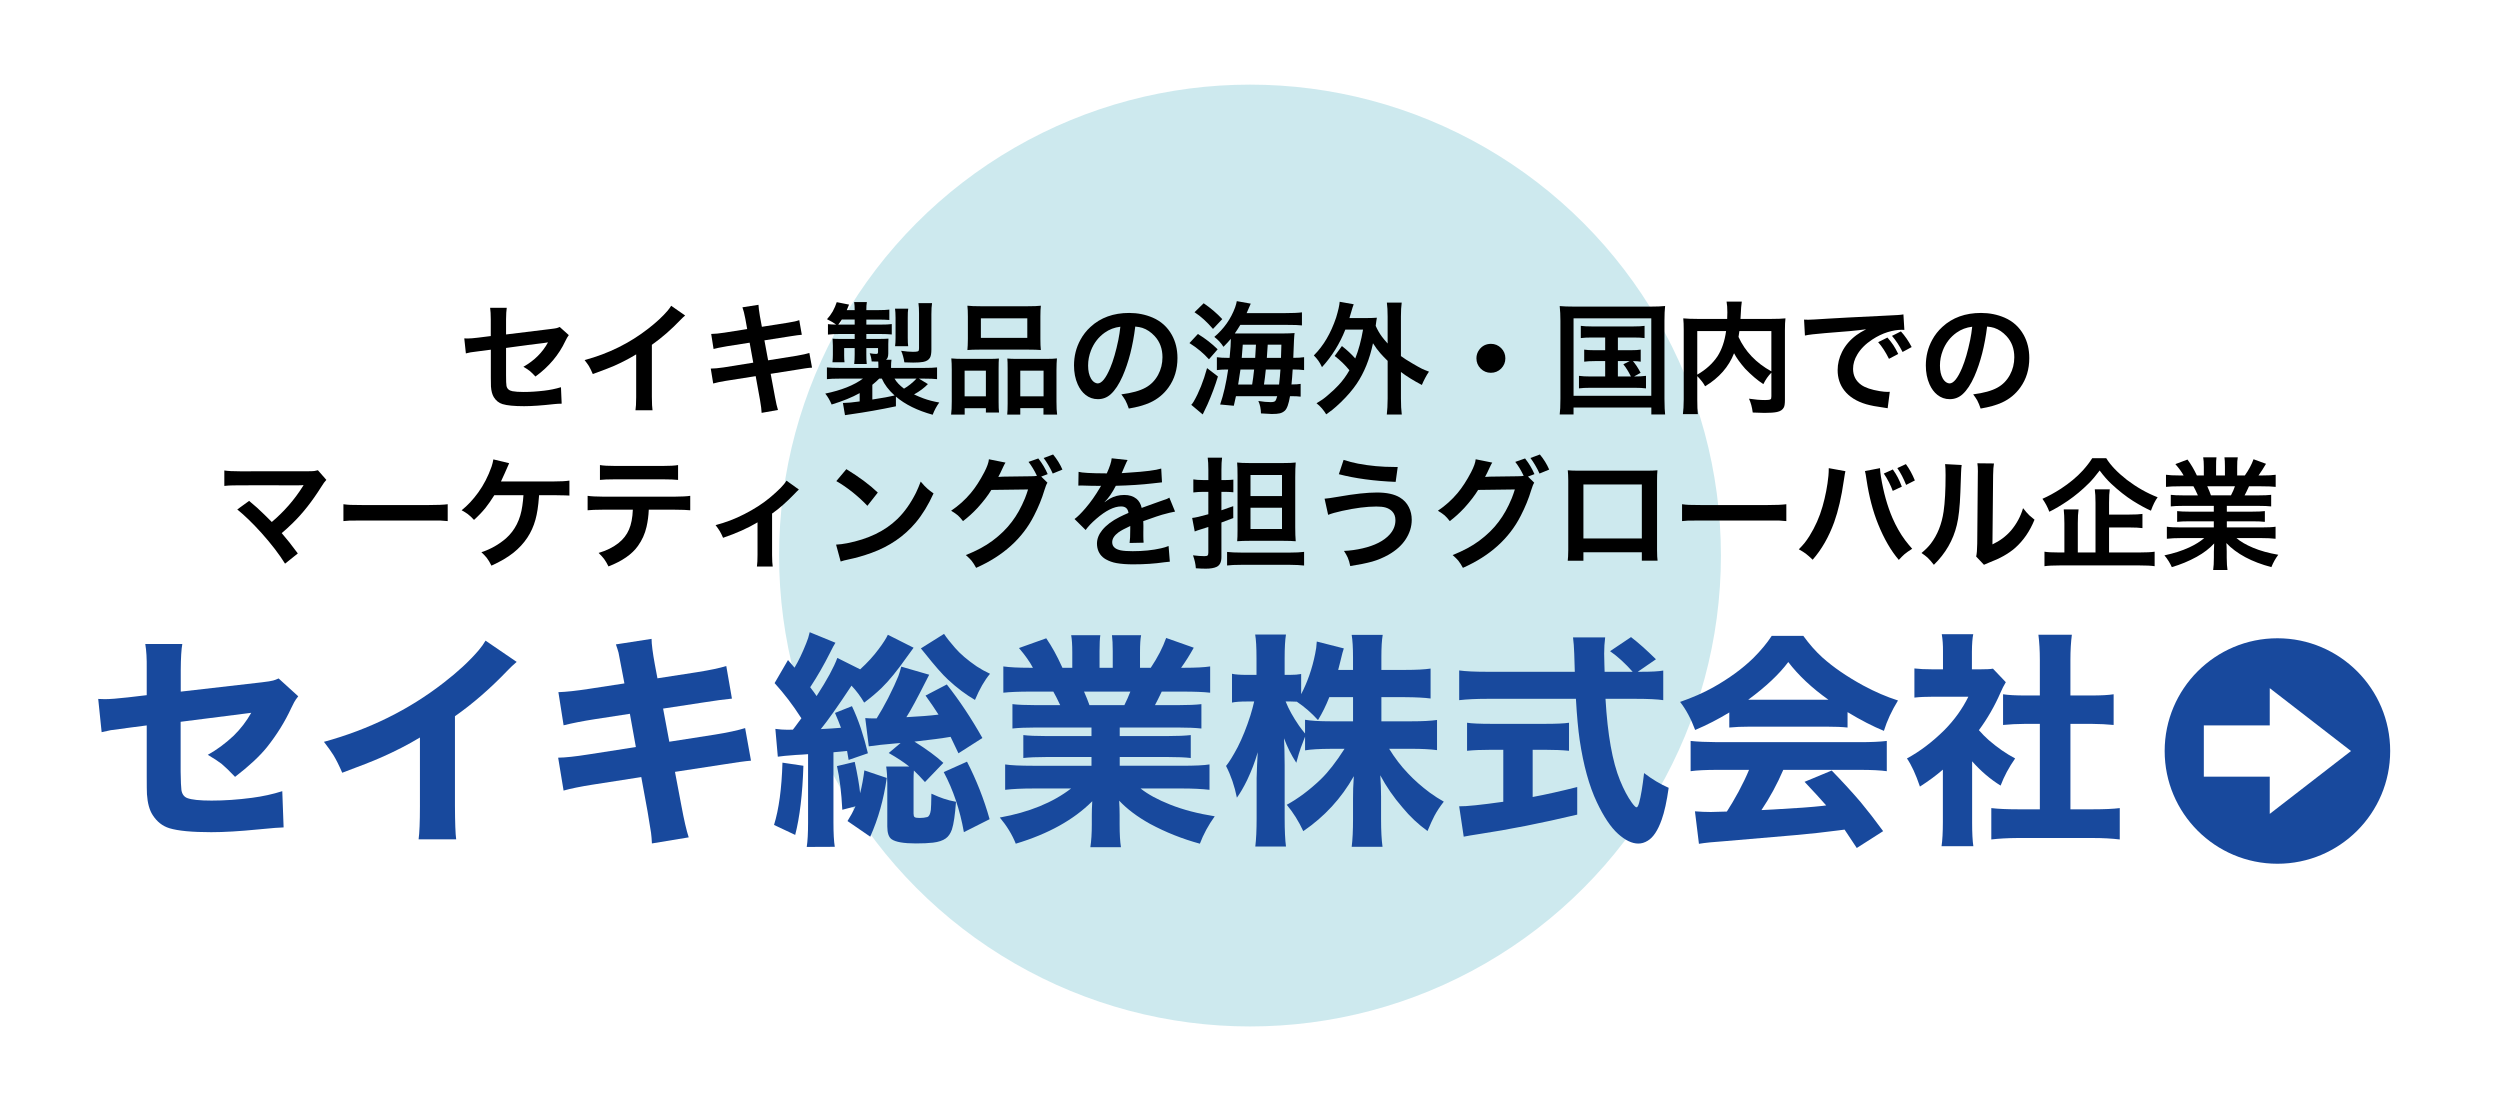 <?xml version="1.0" encoding="utf-8"?>
<!-- Generator: Adobe Illustrator 16.0.3, SVG Export Plug-In . SVG Version: 6.00 Build 0)  -->
<!DOCTYPE svg PUBLIC "-//W3C//DTD SVG 1.1//EN" "http://www.w3.org/Graphics/SVG/1.1/DTD/svg11.dtd">
<svg version="1.1" xmlns="http://www.w3.org/2000/svg" xmlns:xlink="http://www.w3.org/1999/xlink" x="0px" y="0px" width="180px"
	 height="80px" viewBox="0 0 180 80" enable-background="new 0 0 180 80" xml:space="preserve">
<g id="レイヤー_1">
	<circle fill="#CDE9EE" cx="90" cy="39.999" r="33.906"/>
	<g>
		<path d="M38.553,27.11c-0.16-0.174-0.301-0.311-0.423-0.411c-0.105-0.083-0.254-0.18-0.445-0.291
			c0.787-0.445,1.377-1.031,1.771-1.758c-0.108,0.02-0.218,0.037-0.329,0.051c-0.625,0.071-1.522,0.188-2.691,0.351v1.968
			c0,0.402,0.01,0.655,0.03,0.757c0.04,0.214,0.184,0.344,0.432,0.39c0.202,0.037,0.469,0.055,0.8,0.055
			c0.459,0,0.954-0.031,1.484-0.094c0.419-0.049,0.822-0.131,1.207-0.249l0.052,1.186c-0.18,0-0.36,0.01-0.54,0.03
			c-0.893,0.1-1.614,0.15-2.165,0.15c-0.713,0-1.231-0.05-1.553-0.15c-0.262-0.08-0.472-0.247-0.629-0.5
			c-0.114-0.188-0.183-0.445-0.205-0.77c-0.006-0.1-0.009-0.314-0.009-0.642v-2.006l-0.821,0.107
			c-0.345,0.045-0.558,0.074-0.638,0.085c-0.088,0.017-0.201,0.043-0.338,0.077l-0.115-1.083c0.103,0.006,0.178,0.009,0.227,0.009
			c0.183,0,0.435-0.02,0.757-0.06l0.924-0.116v-1.206c0-0.334-0.016-0.61-0.047-0.83h1.198c-0.031,0.197-0.048,0.469-0.051,0.817
			v1.104l3.192-0.39c0.239-0.028,0.391-0.051,0.453-0.068c0.063-0.017,0.136-0.044,0.218-0.081l0.655,0.586
			c-0.08,0.103-0.163,0.244-0.248,0.424C40.24,25.55,39.522,26.403,38.553,27.11z"/>
		<path d="M48.325,22.015l1.005,0.702c-0.117,0.097-0.225,0.198-0.325,0.304c-0.659,0.693-1.349,1.295-2.07,1.805v3.744
			c0.002,0.477,0.019,0.8,0.047,0.971h-1.228c0.032-0.186,0.049-0.5,0.051-0.945v-3.081c-0.504,0.305-1.034,0.581-1.587,0.826
			c-0.322,0.14-0.834,0.336-1.536,0.59c-0.1-0.234-0.194-0.426-0.282-0.578c-0.071-0.111-0.174-0.253-0.308-0.428
			c1.717-0.462,3.25-1.221,4.599-2.276c0.559-0.434,1.019-0.86,1.378-1.279C48.171,22.248,48.256,22.129,48.325,22.015z"/>
		<path d="M53.797,23.692l-0.132-0.736c-0.071-0.371-0.141-0.647-0.21-0.83l1.155-0.18c0.006,0.163,0.04,0.435,0.103,0.817
			l0.142,0.766l1.852-0.291c0.226-0.037,0.396-0.068,0.514-0.094c0.085-0.017,0.194-0.048,0.325-0.094l0.184,1.053
			c-0.166,0.011-0.445,0.048-0.839,0.111l-1.853,0.291l0.266,1.438l2.058-0.329c0.428-0.074,0.731-0.142,0.911-0.201l0.193,1.057
			c-0.137,0.006-0.271,0.019-0.402,0.039l-0.146,0.021c-0.057,0.008-0.171,0.027-0.342,0.056l-2.088,0.329l0.317,1.699
			c0.071,0.394,0.141,0.694,0.209,0.903l-1.177,0.209c-0.005-0.197-0.044-0.503-0.115-0.92l-0.313-1.724l-2.169,0.342
			c-0.354,0.057-0.65,0.12-0.89,0.188l-0.175-1.074c0.234,0,0.543-0.028,0.929-0.085l2.13-0.342l-0.261-1.438l-1.635,0.257
			c-0.468,0.08-0.789,0.146-0.962,0.197l-0.171-1.083c0.256-0.003,0.577-0.034,0.962-0.094L53.797,23.692z"/>
		<path d="M64.506,28.557v0.697c-1.126,0.237-2.206,0.428-3.239,0.573c-0.16,0.023-0.302,0.044-0.428,0.064l-0.15-0.881
			c0.04,0,0.07,0,0.09,0c0.237,0,0.609-0.036,1.117-0.107v-0.599c-0.547,0.305-1.221,0.579-2.019,0.821
			c-0.126-0.302-0.278-0.564-0.458-0.787c1.155-0.237,2.059-0.596,2.712-1.078h-1.643c-0.434,0-0.75,0.013-0.95,0.039v-0.847
			c0.22,0.026,0.548,0.039,0.984,0.039h2.721v-0.154c-0.003-0.148-0.006-0.25-0.008-0.304c-0.151,0-0.31-0.002-0.475-0.008
			c-0.02-0.22-0.067-0.417-0.141-0.59c0.188,0.031,0.341,0.047,0.458,0.047c0.054,0,0.092-0.011,0.115-0.034
			c0.017-0.02,0.026-0.057,0.026-0.111v-0.274h-0.843v0.454c-0.003,0.243,0.007,0.472,0.03,0.689h-0.903
			c0.023-0.2,0.034-0.429,0.034-0.689v-0.454h-0.757v0.526c0,0.208,0.009,0.372,0.026,0.492h-0.869l0.009-0.09
			c0.011-0.103,0.019-0.251,0.021-0.445v-0.663c-0.003-0.148-0.01-0.315-0.021-0.5c0.097,0.012,0.291,0.019,0.582,0.021h1.01v-0.355
			h-1.129c-0.316,0-0.582,0.014-0.796,0.042v-0.753c0.134,0.017,0.331,0.029,0.59,0.034c-0.182-0.137-0.402-0.267-0.659-0.389
			c0.154-0.166,0.292-0.354,0.415-0.565c0.117-0.214,0.212-0.435,0.287-0.663l0.886,0.176c-0.06,0.157-0.114,0.289-0.163,0.397
			h0.569c0-0.225-0.013-0.419-0.039-0.582h0.916c-0.028,0.16-0.041,0.354-0.038,0.582h0.847c0.359,0,0.629-0.013,0.809-0.038v0.749
			c-0.205-0.02-0.473-0.03-0.804-0.03h-0.851v0.363h0.962c0.408,0,0.697-0.013,0.869-0.039v0.749
			c-0.208-0.023-0.483-0.034-0.826-0.034h-1.005v0.355h0.89c0.277,0,0.511-0.007,0.702-0.021c-0.009,0.105-0.013,0.232-0.013,0.381
			v0.693c0,0.126-0.019,0.231-0.056,0.317c-0.017,0.037-0.053,0.08-0.107,0.128h0.394c-0.02,0.151-0.03,0.296-0.03,0.436v0.154
			h2.314c0.465,0,0.797-0.013,0.997-0.039v0.847c-0.2-0.026-0.518-0.039-0.954-0.039h-0.351l0.646,0.394
			c-0.257,0.268-0.589,0.516-0.997,0.745c0.217,0.103,0.444,0.198,0.681,0.287c0.342,0.125,0.72,0.224,1.134,0.295
			c-0.188,0.254-0.347,0.548-0.475,0.881C66.055,29.559,65.173,29.124,64.506,28.557z M60.352,23.371h1.185v-0.363h-0.924
			C60.539,23.125,60.452,23.246,60.352,23.371z M64.412,28.475c-0.428-0.385-0.734-0.79-0.92-1.215h-0.188
			c-0.143,0.146-0.308,0.294-0.496,0.445v1.061l0.205-0.034C63.558,28.652,64.024,28.566,64.412,28.475z M64.407,27.26
			c0.134,0.243,0.361,0.483,0.681,0.723c0.151-0.085,0.305-0.191,0.462-0.317c0.188-0.154,0.333-0.289,0.437-0.406H64.407z
			 M64.446,24.924c0.023-0.166,0.034-0.364,0.034-0.595v-1.446c-0.002-0.288-0.016-0.507-0.038-0.659h0.95
			c-0.026,0.143-0.037,0.362-0.034,0.659v1.434c0,0.265,0.01,0.468,0.03,0.607H64.446z M64.882,25.258
			c0.342,0.049,0.626,0.073,0.852,0.073c0.157,0,0.27-0.01,0.338-0.03c0.045-0.011,0.074-0.04,0.085-0.085
			c0.009-0.023,0.013-0.068,0.013-0.137v-2.507c0-0.302-0.014-0.55-0.042-0.745h0.979c-0.031,0.191-0.047,0.455-0.047,0.792v2.537
			c0,0.282-0.034,0.482-0.103,0.599c-0.091,0.16-0.257,0.261-0.497,0.304c-0.168,0.031-0.405,0.047-0.71,0.047
			c-0.191,0-0.404-0.005-0.638-0.017c-0.014-0.125-0.045-0.275-0.094-0.449C64.979,25.493,64.934,25.366,64.882,25.258z"/>
		<path d="M68.494,25.806c0.234,0.023,0.518,0.034,0.851,0.034h1.921c0.26,0,0.478-0.009,0.655-0.026
			c-0.014,0.134-0.021,0.388-0.021,0.762v2.336c0,0.356,0.01,0.621,0.03,0.792h-0.946v-0.316h-1.527v0.462H68.48
			c0.032-0.225,0.047-0.543,0.047-0.954V26.64C68.528,26.303,68.516,26.025,68.494,25.806z M69.452,26.687v1.848h1.532v-1.848
			H69.452z M69.653,22.011c0.211,0.026,0.542,0.039,0.993,0.039h3.303c0.468,0,0.799-0.013,0.993-0.039
			c-0.023,0.194-0.034,0.449-0.034,0.766v1.622c0,0.339,0.011,0.607,0.034,0.804c-0.206-0.02-0.506-0.03-0.903-0.03H70.56
			c-0.405,0-0.708,0.01-0.907,0.03c0.02-0.194,0.031-0.46,0.034-0.8v-1.622C69.687,22.47,69.676,22.213,69.653,22.011z
			 M70.624,22.922v1.403h3.341v-1.403H70.624z M76.1,25.806c-0.02,0.194-0.031,0.474-0.034,0.838v2.255
			c0,0.439,0.016,0.756,0.047,0.95h-0.984v-0.462H73.46v0.462H72.52c0.02-0.194,0.03-0.458,0.03-0.792v-2.528
			c0-0.339-0.007-0.578-0.021-0.715c0.171,0.017,0.39,0.026,0.655,0.026h2.135C75.66,25.84,75.92,25.829,76.1,25.806z M73.46,26.687
			v1.848h1.677v-1.848H73.46z"/>
		<path d="M81.739,23.512c-0.171,1.389-0.476,2.583-0.916,3.581c-0.257,0.579-0.539,1.008-0.847,1.288
			c-0.262,0.239-0.572,0.359-0.928,0.359c-0.336,0-0.636-0.105-0.898-0.317c-0.229-0.182-0.414-0.434-0.556-0.753
			c-0.177-0.399-0.265-0.851-0.265-1.356c0-0.67,0.154-1.287,0.462-1.849c0.188-0.348,0.431-0.657,0.727-0.928
			c0.725-0.67,1.653-1.005,2.785-1.005c0.605,0,1.169,0.113,1.694,0.338c0.599,0.26,1.057,0.673,1.374,1.241
			c0.271,0.485,0.406,1.041,0.406,1.668c0,0.813-0.214,1.518-0.642,2.114c-0.342,0.479-0.785,0.843-1.326,1.091
			c-0.408,0.186-0.92,0.33-1.536,0.432c-0.074-0.223-0.155-0.419-0.244-0.59c-0.074-0.128-0.171-0.272-0.291-0.432
			c0.756-0.097,1.336-0.258,1.741-0.483c0.382-0.208,0.683-0.514,0.903-0.916c0.211-0.391,0.316-0.816,0.316-1.275
			c0-0.608-0.186-1.112-0.556-1.515c-0.268-0.291-0.566-0.491-0.894-0.599C82.114,23.564,81.945,23.532,81.739,23.512z
			 M80.666,23.525c-0.419,0.048-0.796,0.191-1.129,0.428c-0.451,0.322-0.78,0.75-0.988,1.284c-0.137,0.351-0.206,0.711-0.206,1.082
			c0,0.382,0.068,0.693,0.206,0.933c0.1,0.174,0.224,0.286,0.372,0.334c0.04,0.014,0.077,0.021,0.111,0.021
			c0.291,0,0.593-0.374,0.907-1.121c0.22-0.525,0.414-1.195,0.582-2.011C80.583,24.167,80.631,23.851,80.666,23.525z"/>
		<path d="M86.249,24.047c0.536,0.328,1.01,0.696,1.42,1.104l-0.625,0.719c-0.394-0.439-0.862-0.828-1.403-1.168L86.249,24.047z
			 M87.691,27.106c-0.197,0.653-0.448,1.325-0.753,2.015l-0.342,0.719l-0.826-0.693c0.052-0.048,0.11-0.127,0.176-0.235
			c0.379-0.656,0.7-1.459,0.962-2.409L87.691,27.106z M86.664,21.835c0.507,0.345,0.954,0.726,1.339,1.142l-0.667,0.706
			c-0.448-0.519-0.891-0.92-1.331-1.202L86.664,21.835z M89.757,22.545h2.725c0.576,0,0.996-0.019,1.258-0.056v0.941
			c-0.188-0.026-0.572-0.039-1.15-0.039h-3.286c-0.14,0.231-0.272,0.437-0.398,0.616c0.154,0.003,0.25,0.004,0.287,0.004h3.097
			c0.428-0.003,0.734-0.013,0.92-0.03c-0.027,0.148-0.059,0.716-0.09,1.703v0.081c0.322,0,0.582-0.016,0.775-0.047v0.928
			c-0.242-0.028-0.488-0.043-0.736-0.043h-0.086c-0.025,0.417-0.053,0.776-0.086,1.078c0.289,0,0.508-0.014,0.66-0.042v0.92
			c-0.172-0.023-0.393-0.034-0.664-0.034h-0.102c-0.092,0.556-0.217,0.905-0.377,1.048c-0.105,0.094-0.225,0.157-0.359,0.188
			c-0.125,0.031-0.316,0.047-0.574,0.047c-0.119,0-0.38-0.014-0.782-0.042c-0.003-0.325-0.065-0.624-0.188-0.895
			c0.336,0.054,0.633,0.082,0.89,0.082c0.176,0,0.289-0.031,0.338-0.094c0.039-0.048,0.082-0.16,0.129-0.333h-2.97
			c-0.042,0.205-0.094,0.435-0.154,0.688l-0.984-0.09c0.242-0.699,0.435-1.539,0.578-2.52h-0.128c-0.26,0-0.488,0.015-0.685,0.043
			V25.72c0.208,0.031,0.48,0.047,0.817,0.047h0.099c0.063-0.619,0.093-1.077,0.09-1.374c-0.134,0.166-0.311,0.358-0.531,0.578
			c-0.085-0.134-0.188-0.267-0.308-0.398c-0.114-0.117-0.231-0.222-0.351-0.316c0.69-0.582,1.189-1.291,1.498-2.126
			c0.06-0.174,0.1-0.324,0.12-0.449l1.005,0.18C89.927,22.161,89.829,22.389,89.757,22.545z M90.155,27.684
			c0.049-0.288,0.096-0.647,0.142-1.078h-0.984c-0.037,0.274-0.085,0.591-0.146,0.95l-0.021,0.128H90.155z M90.373,25.767
			c0.017-0.188,0.036-0.505,0.056-0.95h-0.95c-0.023,0.342-0.047,0.659-0.073,0.95H90.373z M91.006,27.684h1.088
			c0.045-0.394,0.078-0.753,0.098-1.078h-1.053C91.102,26.985,91.058,27.344,91.006,27.684z M91.212,25.767h1.019
			c0.014-0.342,0.023-0.659,0.029-0.95h-0.984l-0.021,0.321C91.237,25.386,91.223,25.596,91.212,25.767z"/>
		<path d="M97.578,25.81c0.239-0.596,0.427-1.29,0.561-2.08h-1.275c-0.407,1.027-0.968,1.928-1.681,2.704
			c-0.089-0.191-0.176-0.345-0.262-0.462c-0.071-0.103-0.18-0.229-0.325-0.381c0.688-0.682,1.223-1.589,1.604-2.721
			c0.154-0.51,0.24-0.891,0.257-1.142l1.01,0.18c-0.057,0.148-0.111,0.315-0.162,0.5c-0.055,0.191-0.104,0.355-0.146,0.492h1.262
			c0.285,0,0.523-0.009,0.715-0.026c-0.026,0.131-0.055,0.328-0.086,0.59c0.134,0.297,0.285,0.558,0.453,0.783
			c0.108,0.143,0.244,0.305,0.407,0.487v-1.938c0-0.405-0.019-0.741-0.056-1.01h1.069c-0.037,0.266-0.056,0.602-0.056,1.01v2.841
			c0.197,0.148,0.475,0.327,0.834,0.535c0.285,0.168,0.508,0.292,0.668,0.373c0.108,0.054,0.28,0.125,0.518,0.214
			c-0.095,0.134-0.186,0.285-0.274,0.454c-0.094,0.177-0.174,0.345-0.239,0.505c-0.588-0.308-1.09-0.619-1.506-0.933v1.9
			c0,0.468,0.02,0.854,0.06,1.159H99.85c0.037-0.305,0.058-0.691,0.061-1.159v-2.704c-0.194-0.188-0.368-0.369-0.522-0.543
			c-0.18-0.202-0.357-0.443-0.534-0.723c-0.237,1.138-0.629,2.112-1.177,2.922c-0.294,0.434-0.675,0.877-1.143,1.331
			c-0.239,0.228-0.445,0.411-0.616,0.548c-0.065,0.051-0.21,0.157-0.432,0.316c-0.08-0.134-0.182-0.275-0.304-0.423
			c-0.123-0.143-0.254-0.267-0.394-0.373c0.202-0.123,0.352-0.217,0.446-0.284c0.096-0.067,0.215-0.162,0.357-0.285
			c0.346-0.294,0.607-0.541,0.787-0.74c0.294-0.313,0.554-0.67,0.779-1.069c-0.314-0.385-0.668-0.728-1.062-1.027l0.522-0.715
			C96.982,25.198,97.302,25.496,97.578,25.81z"/>
		<path d="M107.354,24.757c0.279,0,0.522,0.102,0.728,0.304c0.202,0.203,0.304,0.449,0.304,0.74c0,0.285-0.102,0.531-0.304,0.736
			c-0.205,0.203-0.452,0.304-0.74,0.304c-0.285,0-0.53-0.101-0.735-0.304c-0.203-0.202-0.304-0.449-0.304-0.74
			c0-0.225,0.065-0.428,0.196-0.607C106.709,24.901,106.994,24.757,107.354,24.757z"/>
		<path d="M112.299,22.037c0.257,0.025,0.6,0.038,1.027,0.038h5.527c0.414,0,0.759-0.014,1.035-0.042
			c-0.031,0.282-0.047,0.633-0.047,1.052v5.63c0.006,0.559,0.021,0.934,0.047,1.125h-0.992v-0.496h-5.601v0.496h-0.997
			c0.034-0.234,0.052-0.61,0.052-1.129v-5.622C112.351,22.721,112.333,22.37,112.299,22.037z M113.296,22.922v5.575h5.597v-5.575
			H113.296z M115.572,24.3h-0.958c-0.337,0-0.603,0.014-0.796,0.042v-0.881c0.193,0.029,0.459,0.043,0.796,0.043h2.978
			c0.356,0,0.629-0.014,0.817-0.043v0.881c-0.188-0.028-0.46-0.042-0.813-0.042h-1.108v0.916h0.891c0.339,0,0.59-0.014,0.753-0.043
			v0.869c-0.151-0.026-0.338-0.04-0.561-0.043c0.085,0.097,0.18,0.223,0.282,0.376c0.105,0.163,0.195,0.318,0.27,0.466l-0.471,0.266
			c0.362,0,0.648-0.016,0.86-0.047v0.903c-0.206-0.028-0.481-0.043-0.826-0.043h-3.17c-0.346,0-0.622,0.015-0.83,0.043v-0.903
			c0.214,0.032,0.49,0.047,0.83,0.047h1.057v-1.108h-0.753c-0.325,0-0.578,0.015-0.758,0.043v-0.869
			c0.169,0.029,0.421,0.043,0.758,0.043h0.753V24.3z M116.487,25.998v1.108h0.938c-0.174-0.354-0.355-0.646-0.544-0.877l0.454-0.231
			H116.487z"/>
		<path d="M124.852,25.434c-0.382,0.978-1.077,1.771-2.084,2.378c-0.06-0.114-0.137-0.231-0.23-0.351
			c-0.123-0.154-0.234-0.281-0.334-0.381v1.699c0,0.499,0.015,0.845,0.043,1.04h-1.078c0.037-0.271,0.057-0.625,0.06-1.061v-4.993
			c0-0.356-0.011-0.637-0.034-0.843c0.271,0.026,0.609,0.039,1.015,0.039h2.147c0.009-0.197,0.013-0.354,0.013-0.471
			c0-0.313-0.019-0.572-0.056-0.774h1.096c-0.032,0.163-0.061,0.532-0.086,1.108l-0.009,0.137h2.233
			c0.422,0,0.757-0.013,1.006-0.039c-0.026,0.206-0.039,0.488-0.039,0.847v5.014c0,0.263-0.024,0.442-0.072,0.539
			c-0.086,0.177-0.253,0.291-0.501,0.342c-0.199,0.043-0.5,0.064-0.902,0.064c-0.234,0-0.516-0.009-0.843-0.026
			c-0.049-0.385-0.139-0.717-0.27-0.997c0.416,0.065,0.804,0.098,1.163,0.098c0.191,0,0.316-0.016,0.377-0.047
			c0.031-0.014,0.051-0.04,0.06-0.077c0.009-0.028,0.013-0.081,0.013-0.158v-1.69c-0.228,0.228-0.421,0.503-0.577,0.826
			c-0.417-0.268-0.854-0.639-1.313-1.112C125.282,26.124,125.017,25.753,124.852,25.434z M122.203,26.974
			c0.619-0.356,1.104-0.796,1.455-1.318c0.313-0.488,0.521-1.094,0.62-1.818h-2.075V26.974z M125.173,24.261
			c0.476,1.044,1.265,1.87,2.365,2.477v-2.901h-2.302C125.214,24.009,125.192,24.15,125.173,24.261z"/>
		<path d="M129.955,24.159l-0.063-1.147c0.14,0.006,0.242,0.009,0.308,0.009c0.131,0,0.623-0.027,1.476-0.082
			c0.679-0.042,1.913-0.107,3.701-0.192c0.627-0.028,1.045-0.05,1.254-0.064c0.185-0.012,0.323-0.027,0.415-0.047l0.068,1.117
			c-0.08-0.005-0.142-0.008-0.185-0.008c-0.311,0-0.65,0.056-1.018,0.167c-0.374,0.117-0.743,0.295-1.108,0.535
			c-0.479,0.313-0.84,0.676-1.082,1.086c-0.2,0.334-0.3,0.676-0.3,1.027c0,0.488,0.198,0.873,0.595,1.155
			c0.285,0.2,0.725,0.348,1.317,0.445c0.231,0.037,0.418,0.056,0.561,0.056c0.018,0,0.074-0.003,0.171-0.009l-0.153,1.185
			c-0.08-0.017-0.18-0.033-0.3-0.047c-0.499-0.065-0.914-0.146-1.245-0.24c-0.696-0.205-1.221-0.535-1.574-0.988
			c-0.322-0.413-0.483-0.902-0.483-1.467c0-0.451,0.105-0.888,0.316-1.313c0.233-0.468,0.579-0.87,1.035-1.207
			c0.177-0.131,0.411-0.272,0.702-0.423c-0.582,0.085-1.567,0.178-2.957,0.278C130.687,24.043,130.203,24.102,129.955,24.159z
			 M135.227,24.638l0.667-0.334c0.165,0.186,0.307,0.367,0.424,0.543c0.111,0.168,0.229,0.381,0.354,0.638l-0.667,0.351
			C135.763,25.345,135.503,24.946,135.227,24.638z M137.64,24.988l-0.655,0.355c-0.228-0.451-0.481-0.837-0.762-1.16l0.643-0.321
			C137.161,24.186,137.42,24.561,137.64,24.988z"/>
		<path d="M143.072,23.512c-0.171,1.389-0.477,2.583-0.915,3.581c-0.257,0.579-0.539,1.008-0.848,1.288
			c-0.263,0.239-0.571,0.359-0.929,0.359c-0.336,0-0.636-0.105-0.898-0.317c-0.228-0.182-0.413-0.434-0.556-0.753
			c-0.177-0.399-0.266-0.851-0.266-1.356c0-0.67,0.154-1.287,0.462-1.849c0.188-0.348,0.431-0.657,0.728-0.928
			c0.725-0.67,1.653-1.005,2.785-1.005c0.604,0,1.17,0.113,1.694,0.338c0.599,0.26,1.057,0.673,1.373,1.241
			c0.271,0.485,0.407,1.041,0.407,1.668c0,0.813-0.214,1.518-0.643,2.114c-0.342,0.479-0.784,0.843-1.326,1.091
			c-0.407,0.186-0.92,0.33-1.535,0.432c-0.074-0.223-0.156-0.419-0.244-0.59c-0.074-0.128-0.171-0.272-0.291-0.432
			c0.756-0.097,1.336-0.258,1.741-0.483c0.382-0.208,0.683-0.514,0.902-0.916c0.212-0.391,0.317-0.816,0.317-1.275
			c0-0.608-0.186-1.112-0.557-1.515c-0.268-0.291-0.566-0.491-0.895-0.599C143.447,23.564,143.277,23.532,143.072,23.512z
			 M141.998,23.525c-0.419,0.048-0.795,0.191-1.129,0.428c-0.451,0.322-0.78,0.75-0.988,1.284c-0.137,0.351-0.205,0.711-0.205,1.082
			c0,0.382,0.068,0.693,0.205,0.933c0.1,0.174,0.224,0.286,0.372,0.334c0.04,0.014,0.077,0.021,0.111,0.021
			c0.291,0,0.593-0.374,0.907-1.121c0.22-0.525,0.413-1.195,0.582-2.011C141.916,24.167,141.964,23.851,141.998,23.525z"/>
		<path d="M17.936,36.064c0.388,0.316,0.75,0.642,1.086,0.976c0.325,0.325,0.508,0.506,0.548,0.543
			c0.884-0.75,1.623-1.596,2.216-2.537c0.034-0.06,0.059-0.102,0.073-0.124c-0.091,0.014-0.225,0.021-0.402,0.021l-3.132-0.004
			c-0.853,0.002-1.366,0.005-1.54,0.008c-0.223,0.003-0.434,0.016-0.633,0.039v-1.112c0.245,0.04,0.626,0.06,1.142,0.06l4.865-0.004
			c0.202,0,0.359-0.006,0.47-0.017c0.066-0.009,0.153-0.027,0.261-0.056l0.607,0.693c-0.097,0.097-0.222,0.27-0.376,0.518
			c-0.642,1.024-1.318,1.883-2.028,2.576c-0.299,0.294-0.569,0.541-0.809,0.74c0.354,0.405,0.74,0.893,1.159,1.463l-0.919,0.736
			c-0.417-0.673-0.981-1.409-1.694-2.208c-0.636-0.704-1.218-1.269-1.746-1.694L17.936,36.064z"/>
		<path d="M24.726,37.519v-1.215c0.18,0.025,0.345,0.041,0.497,0.047c0.163,0.009,0.47,0.013,0.924,0.013h4.668
			c0.665,0,1.138-0.02,1.42-0.06v1.215c-0.177-0.02-0.347-0.033-0.509-0.039c-0.134-0.003-0.441-0.004-0.92-0.004h-4.65
			c-0.517,0-0.856,0.003-1.019,0.009C25.022,37.49,24.885,37.501,24.726,37.519z"/>
		<path d="M38.814,35.653l-0.009,0.115c-0.048,0.673-0.132,1.222-0.252,1.647c-0.259,0.95-0.789,1.744-1.587,2.383
			c-0.419,0.334-0.947,0.644-1.583,0.929c-0.108-0.226-0.223-0.415-0.342-0.569c-0.094-0.117-0.221-0.25-0.381-0.398
			c0.662-0.217,1.253-0.55,1.775-1.001c0.647-0.579,1.038-1.356,1.172-2.332c0.04-0.266,0.067-0.523,0.082-0.774h-2.097
			c-0.225,0.359-0.437,0.663-0.633,0.911c-0.237,0.294-0.513,0.583-0.83,0.869c-0.163-0.177-0.314-0.318-0.454-0.424
			c-0.108-0.08-0.254-0.169-0.437-0.27c0.428-0.342,0.824-0.766,1.189-1.271c0.396-0.545,0.719-1.169,0.967-1.874
			c0.057-0.174,0.1-0.346,0.128-0.518l1.138,0.274c-0.046,0.091-0.156,0.341-0.33,0.749c-0.08,0.188-0.167,0.378-0.261,0.569
			c0.069,0,0.159,0,0.27,0c0.405-0.003,1.591-0.004,3.559-0.004c0.468,0,0.834-0.02,1.1-0.06v1.078
			c-0.16-0.011-0.394-0.019-0.702-0.021l-0.411-0.008H38.814z"/>
		<path d="M46.712,36.697c-0.017,0.425-0.071,0.838-0.163,1.241c-0.114,0.499-0.321,0.957-0.62,1.373
			c-0.422,0.596-1.128,1.086-2.118,1.472c-0.108-0.22-0.214-0.399-0.316-0.539c-0.088-0.117-0.22-0.261-0.394-0.433
			c0.57-0.168,1.051-0.408,1.442-0.719c0.339-0.273,0.587-0.594,0.744-0.962c0.163-0.374,0.255-0.852,0.278-1.433h-2.144
			c-0.516,0.003-0.887,0.017-1.112,0.042V35.7c0.242,0.037,0.619,0.057,1.129,0.06h5.134c0.508-0.003,0.883-0.023,1.125-0.06v1.04
			c-0.226-0.025-0.596-0.04-1.112-0.042H46.712z M43.196,34.554v-1.07c0.231,0.043,0.607,0.064,1.129,0.064h3.367
			c0.521,0,0.898-0.021,1.129-0.064v1.07c-0.206-0.026-0.576-0.04-1.112-0.043h-3.401C43.772,34.514,43.401,34.528,43.196,34.554z"
			/>
		<path d="M56.625,34.605l0.894,0.642c-0.083,0.071-0.181,0.168-0.295,0.291c-0.59,0.613-1.135,1.093-1.634,1.438v2.982
			c0.002,0.396,0.019,0.675,0.047,0.834l-1.138-0.004c0.029-0.196,0.043-0.474,0.043-0.83v-2.349
			c-0.696,0.417-1.523,0.787-2.481,1.112c-0.077-0.18-0.153-0.333-0.227-0.462c-0.072-0.12-0.176-0.271-0.313-0.454
			c0.705-0.177,1.397-0.44,2.079-0.792c0.708-0.362,1.311-0.75,1.81-1.164C56.069,35.3,56.474,34.885,56.625,34.605z"/>
		<path d="M60.527,40.428l-0.329-1.215c0.236-0.011,0.499-0.044,0.787-0.099c1.523-0.296,2.729-0.877,3.62-1.741
			c0.513-0.496,0.962-1.129,1.348-1.899c0.114-0.237,0.227-0.503,0.338-0.8c0.183,0.22,0.346,0.393,0.492,0.518
			c0.103,0.091,0.247,0.202,0.432,0.333c-0.371,0.821-0.798,1.521-1.283,2.101c-0.83,0.987-1.896,1.716-3.196,2.186
			c-0.562,0.202-1.107,0.358-1.635,0.467C60.855,40.329,60.665,40.379,60.527,40.428z M60.215,34.639l0.723-0.86
			c0.938,0.576,1.692,1.138,2.263,1.686l-0.749,0.954c-0.293-0.313-0.639-0.632-1.035-0.954
			C60.992,35.125,60.592,34.851,60.215,34.639z"/>
		<path d="M74.967,34.314l0.449,0.441c-0.066,0.097-0.137,0.272-0.214,0.526c-0.182,0.613-0.434,1.229-0.753,1.848
			c-0.833,1.643-2.222,2.895-4.167,3.756c-0.111-0.205-0.221-0.377-0.33-0.514c-0.094-0.114-0.231-0.249-0.411-0.406
			c0.762-0.302,1.399-0.645,1.913-1.027c0.567-0.422,1.035-0.88,1.403-1.374c0.354-0.462,0.666-1.021,0.937-1.677
			c0.08-0.2,0.155-0.415,0.227-0.646l-2.644,0.034c-0.237,0.391-0.566,0.82-0.988,1.288c-0.331,0.356-0.682,0.676-1.052,0.958
			c-0.134-0.174-0.257-0.311-0.368-0.411c-0.094-0.083-0.257-0.195-0.488-0.338c0.528-0.354,0.999-0.775,1.412-1.266
			c0.339-0.405,0.666-0.909,0.979-1.51c0.2-0.385,0.31-0.694,0.33-0.928l1.194,0.239c-0.043,0.06-0.1,0.167-0.171,0.321
			c-0.065,0.146-0.133,0.288-0.201,0.428c-0.037,0.08-0.085,0.174-0.146,0.282c0.105-0.009,0.206-0.014,0.3-0.017l0.12-0.004
			l1.921-0.026c0.217-0.002,0.364-0.013,0.441-0.03c-0.188-0.396-0.391-0.731-0.608-1.005l0.706-0.248
			c0.277,0.348,0.502,0.725,0.676,1.129L74.967,34.314z M76.495,33.809l-0.698,0.287c-0.083-0.194-0.191-0.402-0.325-0.625
			c-0.111-0.188-0.221-0.354-0.329-0.496l0.68-0.252C76.102,33.059,76.326,33.421,76.495,33.809z"/>
		<path d="M79.69,34.083c0.214-0.473,0.331-0.835,0.351-1.086l1.146,0.124c-0.04,0.065-0.104,0.201-0.192,0.406
			c-0.117,0.277-0.183,0.429-0.197,0.458c-0.015,0.031-0.027,0.058-0.039,0.081c0.051-0.008,0.235-0.021,0.552-0.039
			c1.138-0.071,1.904-0.168,2.297-0.291l0.056,0.993c-0.163,0.015-0.392,0.04-0.689,0.077c-0.753,0.088-1.631,0.146-2.635,0.171
			c-0.262,0.508-0.532,0.897-0.809,1.168l0.004,0.013c0.045-0.034,0.104-0.077,0.175-0.128c0.063-0.046,0.128-0.088,0.197-0.128
			c0.316-0.177,0.665-0.265,1.044-0.265c0.356,0,0.647,0.091,0.873,0.274c0.188,0.154,0.314,0.374,0.377,0.659l0.115-0.043
			c0.528-0.194,0.937-0.341,1.228-0.44c0.265-0.088,0.425-0.144,0.479-0.167c0.048-0.02,0.105-0.05,0.171-0.09l0.411,1.005
			c-0.12,0.02-0.25,0.047-0.39,0.082c-0.408,0.1-0.73,0.192-0.967,0.278l-0.838,0.295l-0.094,0.03c0,0.051,0.003,0.157,0.009,0.316
			c0,0.026,0,0.073,0,0.142c0,0.051-0.001,0.164-0.004,0.338c0,0.105,0,0.198,0,0.278c0,0.188,0.007,0.348,0.021,0.479l-1.01,0.021
			c0.031-0.194,0.047-0.539,0.047-1.035c0-0.026,0-0.088,0-0.188c-0.394,0.182-0.676,0.335-0.847,0.458
			c-0.302,0.223-0.453,0.46-0.453,0.714c0,0.174,0.068,0.313,0.205,0.415c0.1,0.074,0.237,0.13,0.411,0.167
			c0.203,0.04,0.491,0.06,0.864,0.06c0.756,0,1.438-0.07,2.045-0.21c0.191-0.042,0.37-0.097,0.535-0.163l0.09,1.129
			c-0.111,0.006-0.247,0.021-0.407,0.043c-0.676,0.1-1.423,0.149-2.242,0.149c-0.445,0-0.843-0.029-1.194-0.09
			c-0.273-0.048-0.529-0.14-0.766-0.273c-0.325-0.186-0.528-0.462-0.607-0.83c-0.02-0.1-0.03-0.2-0.03-0.299
			c0-0.339,0.127-0.665,0.381-0.976c0.291-0.356,0.705-0.669,1.241-0.937c0.177-0.091,0.392-0.191,0.646-0.299
			c-0.04-0.311-0.217-0.466-0.53-0.466c-0.508,0-1.107,0.299-1.797,0.898c-0.331,0.285-0.583,0.552-0.757,0.8l-0.8-0.792
			c0.208-0.148,0.471-0.408,0.788-0.778c0.374-0.434,0.726-0.934,1.057-1.502c0.02-0.04,0.041-0.077,0.064-0.111
			c-0.06,0.003-0.11,0.004-0.149,0.004c-0.382,0-0.749-0.007-1.1-0.021c-0.103-0.002-0.171-0.004-0.206-0.004
			c-0.045,0-0.105,0.002-0.18,0.008l0.017-0.993c0.231,0.069,0.88,0.106,1.947,0.111H79.69z"/>
		<path d="M87.002,35.414h-0.406c-0.208,0-0.434,0.014-0.676,0.043v-0.941c0.183,0.031,0.409,0.047,0.68,0.047h0.402v-0.719
			c0-0.382-0.016-0.68-0.047-0.894h1.035c-0.031,0.214-0.047,0.509-0.047,0.886v0.727h0.333c0.188,0,0.364-0.01,0.526-0.03v0.911
			c-0.16-0.017-0.34-0.027-0.539-0.03h-0.321v1.326c0.265-0.085,0.549-0.184,0.851-0.295l0.004,0.855
			c-0.308,0.12-0.593,0.227-0.855,0.321v2.494c0,0.354-0.114,0.586-0.342,0.697c-0.188,0.089-0.448,0.133-0.779,0.133
			c-0.211,0-0.451-0.01-0.719-0.029c-0.02-0.297-0.088-0.608-0.206-0.933c0.322,0.041,0.596,0.06,0.822,0.06
			c0.12,0,0.197-0.018,0.231-0.052s0.051-0.103,0.051-0.205v-1.844c-0.251,0.083-0.454,0.147-0.607,0.193
			c-0.16,0.048-0.284,0.093-0.373,0.132l-0.184-0.975c0.199-0.015,0.587-0.103,1.164-0.266V35.414z M88.35,40.715v-0.976
			c0.268,0.031,0.612,0.047,1.031,0.047h3.5c0.413,0,0.751-0.017,1.014-0.051v0.984c-0.26-0.031-0.599-0.049-1.018-0.052h-3.496
			C88.942,40.667,88.598,40.683,88.35,40.715z M89.077,38.969c0.018-0.177,0.026-0.452,0.026-0.826v-3.897
			c0-0.431-0.01-0.746-0.03-0.945c0.194,0.025,0.496,0.039,0.907,0.039h2.378c0.434,0,0.745-0.013,0.934-0.039
			c-0.023,0.245-0.035,0.6-0.035,1.065v3.59c0,0.411,0.012,0.749,0.035,1.014c-0.231-0.02-0.528-0.03-0.891-0.03h-2.438
			C89.621,38.939,89.326,38.949,89.077,38.969z M90.036,34.199v1.519h2.268v-1.519H90.036z M90.036,36.556v1.531h2.268v-1.531
			H90.036z"/>
		<path d="M96.766,39.667c0.45-0.02,0.896-0.082,1.334-0.184c0.879-0.203,1.526-0.531,1.942-0.984
			c0.285-0.308,0.429-0.656,0.429-1.044c0-0.268-0.082-0.484-0.244-0.646c-0.126-0.125-0.284-0.215-0.475-0.27
			c-0.166-0.046-0.384-0.069-0.655-0.069c-0.69,0-1.51,0.104-2.46,0.313c-0.45,0.1-0.787,0.195-1.01,0.287l-0.257-1.164
			c0.148-0.006,0.488-0.054,1.019-0.146c1.133-0.2,2.05-0.299,2.751-0.299c0.707,0,1.258,0.12,1.651,0.359
			c0.282,0.168,0.498,0.399,0.646,0.693c0.14,0.274,0.209,0.578,0.209,0.911c0,0.497-0.149,0.971-0.449,1.425
			c-0.279,0.422-0.686,0.786-1.219,1.091c-0.386,0.216-0.78,0.382-1.186,0.497c-0.405,0.111-0.93,0.218-1.574,0.32
			c-0.043-0.228-0.104-0.435-0.184-0.62C96.969,39.994,96.879,39.837,96.766,39.667z M96.397,34.143l0.342-1.031
			c0.334,0.111,0.681,0.201,1.04,0.27c0.839,0.16,1.708,0.24,2.609,0.24c0.061,0,0.143,0,0.248,0l-0.149,1.074
			C98.93,34.632,97.566,34.448,96.397,34.143z"/>
		<path d="M110.015,34.314l0.449,0.441c-0.065,0.097-0.137,0.272-0.214,0.526c-0.183,0.613-0.434,1.229-0.753,1.848
			c-0.833,1.643-2.222,2.895-4.167,3.756c-0.111-0.205-0.221-0.377-0.329-0.514c-0.095-0.114-0.231-0.249-0.411-0.406
			c0.762-0.302,1.399-0.645,1.912-1.027c0.568-0.422,1.036-0.88,1.403-1.374c0.354-0.462,0.666-1.021,0.938-1.677
			c0.08-0.2,0.155-0.415,0.227-0.646l-2.644,0.034c-0.237,0.391-0.566,0.82-0.988,1.288c-0.331,0.356-0.682,0.676-1.053,0.958
			c-0.134-0.174-0.257-0.311-0.368-0.411c-0.094-0.083-0.257-0.195-0.487-0.338c0.527-0.354,0.998-0.775,1.411-1.266
			c0.34-0.405,0.666-0.909,0.98-1.51c0.199-0.385,0.31-0.694,0.329-0.928l1.193,0.239c-0.043,0.06-0.1,0.167-0.171,0.321
			c-0.065,0.146-0.133,0.288-0.201,0.428c-0.037,0.08-0.085,0.174-0.146,0.282c0.105-0.009,0.205-0.014,0.3-0.017l0.12-0.004
			l1.921-0.026c0.217-0.002,0.363-0.013,0.44-0.03c-0.188-0.396-0.391-0.731-0.607-1.005l0.706-0.248
			c0.276,0.348,0.502,0.725,0.676,1.129L110.015,34.314z M111.542,33.809l-0.697,0.287c-0.083-0.194-0.191-0.402-0.325-0.625
			c-0.111-0.188-0.221-0.354-0.329-0.496l0.68-0.252C111.15,33.059,111.374,33.421,111.542,33.809z"/>
		<path d="M118.212,39.765h-4.206v0.607h-1.129c0.022-0.163,0.035-0.414,0.038-0.753v-5.019c-0.003-0.311-0.014-0.558-0.034-0.74
			c0.154,0.017,0.401,0.027,0.74,0.03h4.976c0.346-0.003,0.592-0.013,0.74-0.03c-0.02,0.177-0.029,0.422-0.029,0.736v5.014
			c0.002,0.359,0.016,0.612,0.038,0.757h-1.134V39.765z M118.212,38.768v-3.885h-4.206v3.885H118.212z"/>
		<path d="M121.108,37.519v-1.215c0.18,0.025,0.345,0.041,0.496,0.047c0.162,0.009,0.471,0.013,0.924,0.013h4.668
			c0.664,0,1.138-0.02,1.42-0.06v1.215c-0.177-0.02-0.347-0.033-0.509-0.039c-0.134-0.003-0.44-0.004-0.92-0.004h-4.65
			c-0.517,0-0.855,0.003-1.019,0.009C121.404,37.49,121.268,37.501,121.108,37.519z"/>
		<path d="M131.671,33.707l1.198,0.218c-0.021,0.074-0.059,0.301-0.116,0.68c-0.168,1.175-0.399,2.172-0.692,2.991
			c-0.389,1.067-0.904,1.968-1.549,2.704c-0.197-0.188-0.362-0.334-0.496-0.437c-0.117-0.088-0.284-0.193-0.501-0.313
			c0.171-0.174,0.31-0.327,0.415-0.458c0.105-0.131,0.223-0.298,0.351-0.5c0.414-0.665,0.728-1.373,0.941-2.126
			c0.211-0.739,0.353-1.475,0.424-2.208C131.662,34.084,131.671,33.9,131.671,33.707z M134.276,33.916l1.082-0.209
			c0.009,0.168,0.032,0.374,0.069,0.616c0.185,1.126,0.462,2.116,0.829,2.969c0.263,0.604,0.569,1.142,0.92,1.613
			c0.143,0.188,0.31,0.391,0.501,0.607c-0.231,0.146-0.417,0.277-0.557,0.394c-0.108,0.094-0.243,0.23-0.406,0.407
			c-0.564-0.659-1.061-1.516-1.488-2.571c-0.377-0.93-0.655-1.994-0.835-3.192C134.347,34.233,134.308,34.022,134.276,33.916z
			 M135.633,34.096l0.65-0.295c0.146,0.205,0.264,0.395,0.354,0.569c0.089,0.166,0.188,0.388,0.296,0.667l-0.655,0.308
			c-0.068-0.191-0.158-0.396-0.27-0.616C135.884,34.484,135.758,34.273,135.633,34.096z M137.87,34.592l-0.629,0.321
			c-0.186-0.465-0.396-0.869-0.633-1.211l0.616-0.287C137.476,33.758,137.69,34.15,137.87,34.592z"/>
		<path d="M140.048,33.416l1.193,0.064c-0.022,0.143-0.037,0.318-0.043,0.526c-0.006,0.097-0.022,0.578-0.051,1.442
			c-0.037,1.039-0.123,1.824-0.257,2.357c-0.26,1.087-0.811,2.041-1.651,2.862c-0.172-0.22-0.324-0.394-0.458-0.521
			c-0.105-0.095-0.25-0.204-0.433-0.33c0.28-0.231,0.504-0.456,0.672-0.676c0.479-0.63,0.786-1.402,0.92-2.314
			c0.095-0.65,0.142-1.522,0.142-2.614C140.082,33.858,140.07,33.593,140.048,33.416z M142.371,33.356l1.193,0.013
			c-0.034,0.2-0.055,0.479-0.06,0.838l-0.048,4.989c0.534-0.251,0.98-0.585,1.34-1.001c0.404-0.482,0.692-1.018,0.864-1.608
			c0.174,0.223,0.326,0.396,0.457,0.522c0.086,0.08,0.209,0.183,0.368,0.308c-0.334,0.827-0.8,1.506-1.398,2.036
			c-0.477,0.414-1.097,0.763-1.861,1.049c-0.169,0.065-0.295,0.119-0.381,0.162l-0.561-0.595c0.046-0.183,0.071-0.493,0.077-0.933
			l0.043-4.941l0.004-0.274C142.409,33.709,142.396,33.521,142.371,33.356z"/>
		<path d="M151.65,32.992c0.308,0.505,0.806,1.025,1.493,1.562c0.707,0.536,1.443,0.953,2.207,1.249
			c-0.174,0.234-0.335,0.557-0.483,0.967c-0.368-0.163-0.797-0.396-1.287-0.702c-0.517-0.328-1.042-0.742-1.575-1.241
			c-0.265-0.246-0.542-0.562-0.83-0.95c-0.276,0.371-0.533,0.674-0.77,0.911c-0.485,0.485-0.993,0.908-1.523,1.271
			c-0.484,0.328-0.928,0.59-1.33,0.787c-0.126-0.336-0.291-0.647-0.496-0.933c0.413-0.18,0.855-0.42,1.326-0.723
			c0.63-0.414,1.155-0.85,1.574-1.31c0.282-0.313,0.511-0.61,0.685-0.89H151.65z M151.852,37.977v1.801h2.178
			c0.493,0,0.861-0.019,1.104-0.056v1.044c-0.231-0.037-0.601-0.056-1.108-0.056h-5.694c-0.511,0-0.887,0.019-1.13,0.056v-1.044
			c0.206,0.037,0.554,0.056,1.044,0.056h0.39v-2.096c-0.003-0.414-0.019-0.749-0.047-1.005h1.069
			c-0.037,0.228-0.056,0.561-0.056,0.997v2.105h1.275v-3.572c0-0.408-0.018-0.733-0.052-0.976h1.078
			c-0.034,0.217-0.051,0.534-0.051,0.95v0.868h1.445c0.431,0,0.751-0.016,0.959-0.047v1.022c-0.217-0.031-0.533-0.047-0.95-0.047
			H151.852z"/>
		<path d="M159.394,36.423h-2.208c-0.379,0-0.676,0.013-0.89,0.039v-0.834c0.203,0.026,0.499,0.039,0.89,0.039h1.062
			c-0.134-0.302-0.241-0.521-0.321-0.654h-0.945c-0.453,0-0.797,0.014-1.031,0.042v-0.873c0.214,0.034,0.544,0.051,0.988,0.051
			h0.282c-0.131-0.24-0.329-0.512-0.594-0.817l0.872-0.329c0.245,0.328,0.471,0.71,0.676,1.146h0.501v-0.616
			c0-0.299-0.016-0.529-0.047-0.689h0.958c-0.022,0.14-0.032,0.357-0.029,0.65v0.655h0.637v-0.655c0-0.285-0.011-0.502-0.034-0.65
			h0.959c-0.032,0.151-0.046,0.381-0.043,0.689v0.616h0.552c0.285-0.405,0.493-0.794,0.625-1.168l0.898,0.329
			c-0.175,0.303-0.354,0.582-0.539,0.839h0.243c0.457,0,0.787-0.017,0.993-0.051v0.873c-0.231-0.028-0.578-0.042-1.04-0.042h-0.881
			c-0.126,0.279-0.231,0.498-0.317,0.654h1.01c0.394,0,0.694-0.013,0.903-0.039v0.834c-0.22-0.026-0.521-0.039-0.903-0.039h-2.289
			v0.415h1.836c0.385,0,0.686-0.013,0.902-0.039v0.774c-0.22-0.026-0.521-0.039-0.902-0.039h-1.836v0.441h2.452
			c0.499,0,0.852-0.017,1.057-0.052v0.869c-0.276-0.034-0.626-0.051-1.048-0.051h-1.768c0.276,0.245,0.675,0.478,1.194,0.697
			c0.516,0.217,1.122,0.385,1.817,0.505c-0.202,0.269-0.367,0.564-0.496,0.89c-1.417-0.373-2.498-0.951-3.243-1.732
			c0.003,0.048,0.009,0.133,0.018,0.252c0.006,0.103,0.009,0.225,0.009,0.368v0.433c0.006,0.407,0.023,0.703,0.056,0.886h-1.031
			c0.034-0.237,0.051-0.534,0.051-0.89v-0.424c0-0.154,0.008-0.354,0.021-0.599c-0.325,0.356-0.745,0.679-1.262,0.966
			c-0.567,0.312-1.164,0.558-1.788,0.74c-0.061-0.137-0.133-0.275-0.219-0.415c-0.103-0.165-0.207-0.31-0.313-0.432
			c0.668-0.14,1.264-0.331,1.789-0.573c0.431-0.2,0.79-0.424,1.078-0.672h-1.635c-0.422,0-0.774,0.017-1.057,0.051v-0.869
			c0.226,0.035,0.575,0.052,1.048,0.052h2.332v-0.441h-1.745c-0.377,0-0.675,0.013-0.895,0.039V36.8
			c0.217,0.026,0.515,0.039,0.895,0.039h1.745V36.423z M159.188,35.666h1.441c0.123-0.234,0.219-0.452,0.287-0.654h-1.994
			C159.028,35.24,159.117,35.458,159.188,35.666z"/>
	</g>
	<g>
		<path d="M28.614-40.573c-0.189-0.206-0.356-0.368-0.501-0.486c-0.125-0.098-0.301-0.212-0.527-0.344
			c0.932-0.527,1.631-1.221,2.097-2.082c-0.128,0.024-0.258,0.044-0.39,0.061c-0.74,0.084-1.802,0.223-3.186,0.415v2.33
			c0,0.477,0.012,0.775,0.035,0.897c0.047,0.253,0.218,0.407,0.512,0.461c0.24,0.044,0.556,0.066,0.947,0.066
			c0.543,0,1.129-0.037,1.758-0.112c0.497-0.057,0.973-0.155,1.428-0.293l0.061,1.403c-0.213,0-0.425,0.012-0.638,0.036
			c-1.057,0.118-1.912,0.177-2.563,0.177c-0.844,0-1.457-0.059-1.839-0.177c-0.311-0.095-0.559-0.292-0.745-0.593
			c-0.135-0.223-0.216-0.527-0.243-0.912c-0.006-0.118-0.01-0.372-0.01-0.76v-2.376l-0.973,0.126
			c-0.409,0.054-0.66,0.088-0.755,0.102c-0.104,0.02-0.238,0.051-0.4,0.091l-0.137-1.282c0.122,0.007,0.211,0.01,0.269,0.01
			c0.216,0,0.515-0.024,0.897-0.071l1.094-0.137v-1.428c0-0.395-0.019-0.723-0.056-0.983h1.418
			c-0.037,0.233-0.058,0.556-0.061,0.968v1.307l3.779-0.461c0.284-0.034,0.462-0.061,0.537-0.081c0.074-0.02,0.16-0.052,0.258-0.096
			l0.775,0.694c-0.095,0.122-0.192,0.289-0.294,0.501C30.612-42.42,29.762-41.41,28.614-40.573z"/>
		<path d="M40.184-46.606l1.19,0.831c-0.138,0.115-0.267,0.235-0.385,0.359c-0.78,0.821-1.598,1.533-2.452,2.138v4.433
			c0.003,0.564,0.021,0.947,0.056,1.15H37.14c0.037-0.22,0.058-0.593,0.061-1.12v-3.647c-0.598,0.361-1.224,0.687-1.879,0.978
			c-0.382,0.166-0.988,0.398-1.819,0.699c-0.118-0.277-0.229-0.505-0.334-0.684c-0.084-0.132-0.206-0.3-0.365-0.506
			c2.033-0.547,3.848-1.445,5.445-2.695c0.662-0.513,1.206-1.018,1.631-1.514C40.002-46.331,40.103-46.471,40.184-46.606z"/>
		<path d="M46.663-44.62l-0.157-0.871c-0.084-0.439-0.167-0.767-0.249-0.983l1.368-0.213c0.007,0.193,0.047,0.515,0.122,0.968
			l0.167,0.907l2.193-0.344c0.267-0.044,0.469-0.081,0.608-0.112c0.101-0.02,0.229-0.057,0.385-0.111l0.218,1.246
			c-0.196,0.014-0.527,0.058-0.993,0.132l-2.193,0.344l0.314,1.702l2.437-0.39c0.507-0.087,0.866-0.167,1.079-0.238l0.228,1.251
			c-0.162,0.007-0.321,0.022-0.476,0.046l-0.172,0.025c-0.068,0.01-0.203,0.032-0.405,0.066l-2.472,0.39l0.375,2.011
			c0.084,0.466,0.167,0.822,0.248,1.069l-1.393,0.248c-0.007-0.233-0.052-0.596-0.137-1.089l-0.37-2.042l-2.568,0.405
			c-0.419,0.067-0.77,0.142-1.054,0.223l-0.208-1.271c0.277,0,0.643-0.034,1.099-0.101l2.523-0.405l-0.309-1.702l-1.935,0.304
			c-0.554,0.095-0.934,0.172-1.14,0.233l-0.202-1.282c0.304-0.003,0.684-0.041,1.14-0.111L46.663-44.62z"/>
		<path d="M59.343-38.86v0.826c-1.334,0.28-2.612,0.506-3.835,0.679c-0.189,0.027-0.358,0.052-0.506,0.076l-0.177-1.043
			c0.047,0,0.083,0,0.106,0c0.28,0,0.721-0.042,1.322-0.127v-0.709c-0.648,0.361-1.445,0.686-2.391,0.973
			c-0.149-0.358-0.33-0.669-0.542-0.932c1.368-0.28,2.438-0.706,3.211-1.277h-1.945c-0.513,0-0.888,0.016-1.125,0.046v-1.003
			c0.26,0.03,0.648,0.045,1.165,0.045h3.222v-0.182c-0.003-0.176-0.007-0.296-0.01-0.36c-0.179,0-0.367-0.003-0.563-0.01
			c-0.024-0.26-0.08-0.493-0.167-0.699c0.223,0.037,0.403,0.056,0.542,0.056c0.064,0,0.109-0.014,0.137-0.041
			c0.02-0.024,0.03-0.068,0.03-0.132v-0.324H56.82v0.537c-0.003,0.287,0.008,0.559,0.036,0.815h-1.069
			c0.027-0.236,0.041-0.508,0.041-0.815v-0.537h-0.896v0.623c0,0.247,0.01,0.441,0.03,0.583h-1.028l0.01-0.106
			c0.013-0.122,0.022-0.297,0.025-0.527v-0.785c-0.003-0.175-0.012-0.373-0.025-0.593c0.115,0.014,0.344,0.022,0.689,0.025h1.195
			v-0.42H54.49c-0.375,0-0.689,0.017-0.942,0.051v-0.892c0.159,0.021,0.392,0.034,0.699,0.041c-0.216-0.162-0.476-0.315-0.78-0.461
			c0.183-0.196,0.346-0.418,0.492-0.668c0.138-0.253,0.251-0.515,0.339-0.785l1.048,0.208c-0.071,0.186-0.135,0.343-0.192,0.471
			h0.674c0-0.267-0.015-0.497-0.045-0.689h1.084c-0.034,0.189-0.049,0.419-0.046,0.689h1.003c0.426,0,0.745-0.015,0.958-0.046v0.887
			c-0.243-0.023-0.561-0.036-0.952-0.036H56.82V-45h1.14c0.483,0,0.826-0.015,1.028-0.045v0.886
			c-0.246-0.027-0.572-0.041-0.978-0.041h-1.19v0.42h1.054c0.328,0,0.604-0.008,0.831-0.025c-0.01,0.125-0.016,0.275-0.016,0.451
			v0.82c0,0.149-0.022,0.274-0.065,0.375c-0.021,0.044-0.063,0.095-0.127,0.152h0.466c-0.024,0.179-0.036,0.352-0.036,0.517v0.182
			h2.741c0.55,0,0.944-0.015,1.18-0.045v1.003c-0.236-0.03-0.613-0.046-1.13-0.046h-0.415l0.765,0.466
			c-0.304,0.317-0.697,0.611-1.18,0.881c0.256,0.122,0.525,0.235,0.805,0.339c0.405,0.148,0.853,0.265,1.343,0.35
			c-0.223,0.3-0.411,0.648-0.563,1.043C61.176-37.673,60.133-38.188,59.343-38.86z M54.424-45h1.403v-0.431h-1.094
			C54.645-45.292,54.542-45.148,54.424-45z M59.231-38.957c-0.506-0.456-0.87-0.936-1.089-1.439h-0.223
			c-0.168,0.172-0.364,0.348-0.587,0.527v1.256l0.243-0.041C58.22-38.747,58.772-38.849,59.231-38.957z M59.226-40.396
			c0.159,0.287,0.427,0.573,0.806,0.856c0.179-0.102,0.361-0.227,0.547-0.375c0.223-0.183,0.395-0.343,0.517-0.481H59.226z
			 M59.271-43.161c0.027-0.196,0.041-0.431,0.041-0.704v-1.712c-0.003-0.341-0.019-0.601-0.045-0.78h1.125
			c-0.03,0.169-0.044,0.429-0.041,0.78v1.697c0,0.314,0.012,0.554,0.036,0.719H59.271z M59.789-42.766
			c0.405,0.058,0.741,0.086,1.008,0.086c0.186,0,0.319-0.012,0.4-0.036c0.054-0.014,0.087-0.047,0.101-0.102
			c0.01-0.027,0.015-0.081,0.015-0.162v-2.968c0-0.358-0.017-0.652-0.05-0.881h1.16c-0.037,0.226-0.056,0.539-0.056,0.937v3.004
			c0,0.334-0.041,0.571-0.122,0.709c-0.108,0.189-0.304,0.309-0.587,0.359c-0.199,0.037-0.479,0.056-0.841,0.056
			c-0.227,0-0.478-0.006-0.755-0.02c-0.017-0.148-0.054-0.326-0.111-0.532C59.903-42.487,59.849-42.638,59.789-42.766z"/>
		<path d="M64.064-42.118c0.277,0.027,0.613,0.041,1.008,0.041h2.274c0.308,0,0.566-0.01,0.775-0.03
			c-0.017,0.159-0.025,0.459-0.025,0.902v2.766c0,0.422,0.012,0.734,0.036,0.937h-1.12v-0.375h-1.809v0.547h-1.155
			c0.037-0.267,0.056-0.644,0.056-1.13v-2.669C64.104-41.528,64.091-41.857,64.064-42.118z M65.199-41.074v2.188h1.813v-2.188
			H65.199z M65.437-46.611c0.25,0.03,0.642,0.045,1.175,0.045h3.911c0.554,0,0.946-0.015,1.175-0.045
			c-0.027,0.229-0.041,0.532-0.041,0.907v1.92c0,0.402,0.014,0.719,0.041,0.952c-0.243-0.023-0.6-0.035-1.069-0.035h-4.118
			c-0.479,0-0.838,0.012-1.074,0.035c0.024-0.229,0.037-0.545,0.041-0.947v-1.92C65.477-46.067,65.464-46.371,65.437-46.611z
			 M66.586-45.532v1.662h3.957v-1.662H66.586z M73.07-42.118c-0.023,0.23-0.037,0.561-0.04,0.993v2.669
			c0,0.52,0.018,0.895,0.056,1.125h-1.165v-0.547h-1.976v0.547h-1.115c0.023-0.23,0.036-0.542,0.036-0.937v-2.994
			c0-0.402-0.009-0.684-0.025-0.846c0.203,0.02,0.461,0.03,0.775,0.03h2.528C72.549-42.077,72.858-42.09,73.07-42.118z
			 M69.945-41.074v2.188h1.985v-2.188H69.945z"/>
		<path d="M79.747-44.833c-0.203,1.645-0.564,3.058-1.084,4.24c-0.304,0.686-0.638,1.194-1.003,1.524
			c-0.311,0.284-0.677,0.426-1.099,0.426c-0.398,0-0.753-0.125-1.064-0.375c-0.27-0.216-0.49-0.513-0.659-0.892
			c-0.209-0.473-0.314-1.008-0.314-1.605c0-0.794,0.183-1.523,0.547-2.188c0.223-0.412,0.51-0.778,0.861-1.099
			c0.858-0.793,1.957-1.19,3.298-1.19c0.716,0,1.385,0.133,2.006,0.4c0.709,0.308,1.251,0.797,1.626,1.469
			c0.321,0.574,0.481,1.232,0.481,1.976c0,0.962-0.253,1.796-0.76,2.502c-0.405,0.567-0.929,0.998-1.57,1.292
			c-0.483,0.22-1.089,0.39-1.819,0.512c-0.088-0.263-0.184-0.497-0.289-0.699c-0.088-0.152-0.203-0.322-0.344-0.511
			c0.895-0.115,1.582-0.306,2.062-0.573c0.453-0.246,0.809-0.608,1.069-1.084c0.25-0.462,0.375-0.966,0.375-1.509
			c0-0.72-0.22-1.317-0.659-1.793c-0.317-0.344-0.67-0.581-1.059-0.709C80.191-44.772,79.99-44.809,79.747-44.833z M78.476-44.817
			c-0.496,0.057-0.942,0.226-1.337,0.506c-0.533,0.382-0.923,0.888-1.17,1.52c-0.162,0.416-0.243,0.843-0.243,1.282
			c0,0.453,0.081,0.821,0.243,1.104c0.118,0.206,0.265,0.337,0.441,0.395c0.047,0.017,0.091,0.025,0.131,0.025
			c0.345,0,0.703-0.442,1.074-1.327c0.26-0.622,0.489-1.415,0.689-2.381C78.378-44.058,78.435-44.433,78.476-44.817z"/>
		<path d="M85.086-44.2c0.635,0.389,1.195,0.824,1.682,1.307l-0.739,0.851c-0.466-0.52-1.02-0.981-1.662-1.383L85.086-44.2z
			 M86.793-40.578c-0.233,0.773-0.53,1.569-0.892,2.386l-0.405,0.851l-0.978-0.821c0.061-0.057,0.13-0.15,0.208-0.278
			c0.449-0.777,0.829-1.728,1.14-2.852L86.793-40.578z M85.578-46.818c0.601,0.409,1.13,0.859,1.586,1.353l-0.791,0.835
			c-0.53-0.614-1.055-1.089-1.575-1.423L85.578-46.818z M89.24-45.978h3.227c0.683,0,1.179-0.022,1.489-0.066v1.114
			c-0.223-0.03-0.677-0.045-1.362-0.045h-3.891c-0.166,0.273-0.322,0.517-0.471,0.729c0.182,0.003,0.295,0.005,0.339,0.005h3.667
			c0.507-0.003,0.869-0.015,1.089-0.035c-0.034,0.175-0.069,0.848-0.106,2.016v0.096c0.382,0,0.688-0.019,0.917-0.056v1.099
			c-0.287-0.034-0.577-0.051-0.871-0.051h-0.102c-0.03,0.493-0.064,0.918-0.102,1.276c0.342,0,0.602-0.017,0.78-0.05v1.089
			c-0.202-0.027-0.464-0.041-0.785-0.041h-0.121c-0.108,0.659-0.257,1.072-0.446,1.241c-0.125,0.111-0.267,0.186-0.426,0.223
			c-0.148,0.037-0.374,0.056-0.679,0.056c-0.142,0-0.451-0.017-0.927-0.051c-0.003-0.385-0.078-0.738-0.223-1.059
			c0.398,0.064,0.75,0.096,1.054,0.096c0.209,0,0.343-0.037,0.4-0.112c0.047-0.057,0.098-0.189,0.151-0.395h-3.515
			c-0.051,0.243-0.112,0.515-0.183,0.815l-1.165-0.106c0.287-0.828,0.515-1.822,0.684-2.984h-0.152c-0.307,0-0.577,0.017-0.81,0.051
			v-1.099c0.246,0.037,0.569,0.056,0.967,0.056h0.117c0.074-0.733,0.109-1.275,0.106-1.626c-0.159,0.196-0.368,0.424-0.628,0.684
			c-0.101-0.159-0.223-0.315-0.365-0.471c-0.135-0.138-0.273-0.263-0.416-0.375c0.817-0.689,1.409-1.528,1.773-2.518
			c0.071-0.206,0.118-0.383,0.142-0.532l1.19,0.213C89.441-46.434,89.325-46.163,89.24-45.978z M89.711-39.894
			c0.057-0.341,0.113-0.766,0.167-1.276h-1.165c-0.044,0.324-0.101,0.699-0.172,1.125l-0.025,0.152H89.711z M89.97-42.163
			c0.02-0.223,0.042-0.598,0.066-1.125h-1.125c-0.027,0.405-0.056,0.78-0.086,1.125H89.97z M90.719-39.894h1.287
			c0.055-0.466,0.093-0.891,0.117-1.276h-1.247C90.833-40.721,90.78-40.296,90.719-39.894z M90.962-42.163h1.206
			c0.017-0.405,0.029-0.78,0.036-1.125h-1.165l-0.025,0.38C90.993-42.614,90.976-42.366,90.962-42.163z"/>
		<path d="M98.5-42.112c0.283-0.706,0.505-1.527,0.663-2.462h-1.509c-0.483,1.215-1.146,2.283-1.991,3.201
			c-0.104-0.226-0.208-0.409-0.309-0.547c-0.085-0.122-0.213-0.272-0.386-0.451c0.814-0.807,1.447-1.881,1.9-3.222
			c0.182-0.604,0.283-1.055,0.304-1.353l1.195,0.213c-0.067,0.176-0.132,0.373-0.192,0.593c-0.064,0.226-0.122,0.42-0.172,0.583
			h1.494c0.337,0,0.619-0.01,0.846-0.03c-0.03,0.155-0.064,0.388-0.102,0.699c0.159,0.352,0.338,0.661,0.537,0.927
			c0.128,0.169,0.289,0.361,0.481,0.578v-2.295c0-0.479-0.022-0.878-0.066-1.195h1.267c-0.044,0.314-0.065,0.712-0.065,1.195v3.364
			c0.232,0.175,0.563,0.387,0.987,0.633c0.338,0.199,0.602,0.346,0.791,0.441c0.128,0.064,0.332,0.148,0.612,0.253
			c-0.111,0.159-0.22,0.337-0.324,0.537c-0.111,0.209-0.206,0.409-0.283,0.598c-0.696-0.364-1.29-0.732-1.783-1.104v2.249
			c0,0.554,0.023,1.011,0.07,1.373h-1.276c0.044-0.362,0.067-0.819,0.071-1.373v-3.202c-0.229-0.223-0.436-0.437-0.618-0.643
			c-0.213-0.24-0.424-0.525-0.633-0.856c-0.28,1.347-0.745,2.5-1.394,3.459c-0.348,0.514-0.799,1.039-1.353,1.576
			c-0.283,0.27-0.526,0.486-0.729,0.648c-0.077,0.061-0.248,0.186-0.512,0.375c-0.095-0.159-0.214-0.326-0.359-0.501
			c-0.146-0.169-0.301-0.315-0.466-0.44c0.239-0.146,0.416-0.258,0.529-0.337c0.113-0.08,0.254-0.192,0.423-0.337
			c0.408-0.348,0.72-0.64,0.932-0.876c0.349-0.372,0.655-0.793,0.923-1.266c-0.372-0.456-0.791-0.861-1.257-1.216l0.618-0.846
			C97.794-42.837,98.172-42.484,98.5-42.112z"/>
		<path d="M110.074-43.359c0.331,0,0.618,0.12,0.861,0.36c0.24,0.24,0.359,0.532,0.359,0.876c0,0.337-0.119,0.628-0.359,0.871
			c-0.243,0.24-0.535,0.36-0.876,0.36c-0.338,0-0.629-0.12-0.872-0.36c-0.239-0.24-0.359-0.532-0.359-0.876
			c0-0.267,0.078-0.506,0.233-0.719C109.312-43.188,109.649-43.359,110.074-43.359z"/>
		<path d="M115.93-46.581c0.304,0.031,0.709,0.046,1.216,0.046h6.545c0.489,0,0.898-0.017,1.226-0.051
			c-0.037,0.334-0.056,0.75-0.056,1.246v6.667c0.007,0.662,0.025,1.106,0.056,1.332h-1.175v-0.587h-6.631v0.587h-1.181
			c0.041-0.277,0.062-0.723,0.062-1.337v-6.656C115.991-45.77,115.971-46.185,115.93-46.581z M117.11-45.532v6.601h6.626v-6.601
			H117.11z M119.805-43.901h-1.134c-0.399,0-0.713,0.017-0.942,0.051v-1.043c0.229,0.034,0.543,0.051,0.942,0.051h3.525
			c0.422,0,0.744-0.017,0.968-0.051v1.043c-0.224-0.034-0.544-0.051-0.963-0.051h-1.312v1.084h1.053c0.402,0,0.699-0.017,0.892-0.05
			v1.028c-0.179-0.031-0.399-0.047-0.663-0.051c0.102,0.115,0.213,0.263,0.334,0.446c0.125,0.192,0.231,0.376,0.319,0.552
			l-0.558,0.314c0.43,0,0.769-0.019,1.019-0.056v1.069c-0.243-0.034-0.569-0.051-0.978-0.051h-3.754
			c-0.408,0-0.736,0.017-0.982,0.051v-1.069c0.253,0.037,0.581,0.056,0.982,0.056h1.251v-1.312h-0.891
			c-0.386,0-0.685,0.017-0.897,0.051v-1.028c0.199,0.034,0.498,0.05,0.897,0.05h0.891V-43.901z M120.89-41.89v1.312h1.109
			c-0.206-0.419-0.421-0.765-0.644-1.039l0.537-0.273H120.89z"/>
		<path d="M130.792-42.558c-0.452,1.158-1.274,2.097-2.467,2.816c-0.071-0.135-0.162-0.274-0.273-0.416
			c-0.146-0.182-0.277-0.333-0.396-0.451v2.011c0,0.591,0.018,1.001,0.051,1.231h-1.276c0.044-0.321,0.067-0.739,0.071-1.256v-5.911
			c0-0.422-0.014-0.755-0.041-0.998c0.321,0.03,0.721,0.045,1.2,0.045h2.543c0.011-0.233,0.016-0.418,0.016-0.557
			c0-0.372-0.022-0.677-0.065-0.917h1.296c-0.037,0.192-0.07,0.63-0.101,1.312l-0.011,0.162h2.645c0.5,0,0.896-0.015,1.19-0.045
			c-0.03,0.243-0.046,0.577-0.046,1.003v5.937c0,0.311-0.028,0.523-0.086,0.638c-0.102,0.209-0.299,0.344-0.593,0.405
			c-0.236,0.051-0.593,0.076-1.068,0.076c-0.277,0-0.609-0.01-0.998-0.03c-0.058-0.456-0.164-0.849-0.319-1.18
			c0.493,0.078,0.952,0.117,1.378,0.117c0.227,0,0.375-0.019,0.445-0.056c0.037-0.017,0.062-0.047,0.071-0.091
			c0.01-0.034,0.016-0.096,0.016-0.188v-2.001c-0.271,0.27-0.498,0.596-0.685,0.978c-0.493-0.317-1.011-0.756-1.555-1.317
			C131.302-41.741,130.988-42.18,130.792-42.558z M127.656-40.735c0.733-0.422,1.308-0.942,1.723-1.56
			c0.371-0.578,0.616-1.295,0.734-2.153h-2.457V-40.735z M131.172-43.946c0.564,1.236,1.498,2.214,2.802,2.933v-3.435h-2.726
			C131.221-44.245,131.195-44.078,131.172-43.946z"/>
		<path d="M136.835-44.068l-0.076-1.357c0.166,0.007,0.287,0.01,0.365,0.01c0.155,0,0.737-0.032,1.747-0.096
			c0.804-0.05,2.265-0.126,4.382-0.228c0.743-0.034,1.238-0.059,1.484-0.076c0.22-0.014,0.384-0.032,0.491-0.056l0.081,1.322
			c-0.095-0.006-0.167-0.01-0.218-0.01c-0.368,0-0.77,0.066-1.205,0.197c-0.442,0.139-0.88,0.35-1.313,0.633
			c-0.567,0.372-0.994,0.8-1.281,1.287c-0.236,0.395-0.354,0.8-0.354,1.216c0,0.578,0.234,1.033,0.704,1.368
			c0.337,0.236,0.857,0.412,1.56,0.527c0.273,0.044,0.495,0.066,0.664,0.066c0.021,0,0.088-0.003,0.202-0.01l-0.182,1.403
			c-0.095-0.021-0.213-0.039-0.354-0.056c-0.592-0.078-1.083-0.172-1.475-0.284c-0.824-0.243-1.445-0.633-1.864-1.17
			c-0.382-0.489-0.572-1.069-0.572-1.737c0-0.534,0.125-1.052,0.375-1.555c0.276-0.554,0.686-1.03,1.226-1.429
			c0.21-0.155,0.486-0.322,0.831-0.501c-0.689,0.102-1.855,0.211-3.5,0.33C137.701-44.205,137.129-44.135,136.835-44.068z
			 M143.076-43.5l0.79-0.395c0.195,0.219,0.363,0.434,0.501,0.643c0.132,0.199,0.272,0.451,0.421,0.755l-0.79,0.416
			C143.711-42.663,143.403-43.136,143.076-43.5z M145.933-43.085l-0.774,0.42c-0.271-0.534-0.571-0.991-0.902-1.373l0.76-0.38
			C145.367-44.036,145.673-43.592,145.933-43.085z"/>
		<path d="M152.366-44.833c-0.203,1.645-0.564,3.058-1.084,4.24c-0.305,0.686-0.639,1.194-1.004,1.524
			c-0.311,0.284-0.677,0.426-1.099,0.426c-0.398,0-0.753-0.125-1.063-0.375c-0.271-0.216-0.49-0.513-0.659-0.892
			c-0.209-0.473-0.313-1.008-0.313-1.605c0-0.794,0.182-1.523,0.547-2.188c0.223-0.412,0.51-0.778,0.861-1.099
			c0.857-0.793,1.957-1.19,3.298-1.19c0.716,0,1.384,0.133,2.006,0.4c0.709,0.308,1.251,0.797,1.626,1.469
			c0.32,0.574,0.481,1.232,0.481,1.976c0,0.962-0.254,1.796-0.761,2.502c-0.405,0.567-0.929,0.998-1.57,1.292
			c-0.482,0.22-1.089,0.39-1.818,0.512c-0.088-0.263-0.184-0.497-0.288-0.699c-0.088-0.152-0.203-0.322-0.345-0.511
			c0.895-0.115,1.582-0.306,2.062-0.573c0.452-0.246,0.809-0.608,1.068-1.084c0.25-0.462,0.375-0.966,0.375-1.509
			c0-0.72-0.219-1.317-0.658-1.793c-0.317-0.344-0.67-0.581-1.059-0.709C152.81-44.772,152.609-44.809,152.366-44.833z
			 M151.095-44.817c-0.497,0.057-0.942,0.226-1.338,0.506c-0.533,0.382-0.924,0.888-1.17,1.52c-0.162,0.416-0.243,0.843-0.243,1.282
			c0,0.453,0.081,0.821,0.243,1.104c0.118,0.206,0.265,0.337,0.44,0.395c0.048,0.017,0.092,0.025,0.132,0.025
			c0.345,0,0.702-0.442,1.074-1.327c0.26-0.622,0.489-1.415,0.688-2.381C150.996-44.058,151.054-44.433,151.095-44.817z"/>
		<path d="M4.203-29.176c0.459,0.375,0.888,0.76,1.287,1.155c0.385,0.385,0.601,0.6,0.648,0.644c1.047-0.888,1.922-1.89,2.624-3.004
			c0.041-0.071,0.069-0.12,0.086-0.147c-0.108,0.017-0.267,0.025-0.477,0.025l-3.708-0.005c-1.01,0.003-1.618,0.007-1.823,0.01
			c-0.264,0.003-0.514,0.019-0.75,0.046v-1.317c0.291,0.047,0.741,0.071,1.353,0.071l5.76-0.005c0.24,0,0.425-0.007,0.557-0.02
			c0.078-0.01,0.181-0.032,0.309-0.066l0.719,0.82c-0.115,0.115-0.264,0.319-0.446,0.613c-0.76,1.212-1.56,2.229-2.401,3.049
			c-0.354,0.348-0.673,0.64-0.957,0.876c0.418,0.479,0.876,1.057,1.373,1.732l-1.089,0.871c-0.493-0.797-1.162-1.668-2.006-2.614
			c-0.753-0.834-1.442-1.502-2.066-2.006L4.203-29.176z"/>
		<path d="M12.242-27.454v-1.438c0.212,0.03,0.408,0.049,0.587,0.056c0.192,0.01,0.557,0.015,1.094,0.015h5.526
			c0.787,0,1.348-0.023,1.682-0.071v1.438c-0.209-0.023-0.411-0.039-0.603-0.045c-0.159-0.003-0.521-0.005-1.089-0.005h-5.506
			c-0.611,0-1.013,0.003-1.206,0.01C12.593-27.488,12.431-27.474,12.242-27.454z"/>
		<path d="M28.923-29.663l-0.01,0.137c-0.058,0.797-0.157,1.447-0.299,1.95c-0.308,1.125-0.934,2.065-1.879,2.822
			c-0.497,0.395-1.121,0.762-1.875,1.1c-0.128-0.268-0.263-0.492-0.405-0.674c-0.112-0.138-0.262-0.295-0.451-0.471
			c0.784-0.256,1.484-0.651,2.103-1.185c0.767-0.686,1.229-1.606,1.388-2.761c0.047-0.314,0.08-0.62,0.096-0.917h-2.482
			c-0.267,0.426-0.517,0.785-0.75,1.079c-0.28,0.348-0.607,0.69-0.982,1.028c-0.192-0.209-0.372-0.376-0.537-0.501
			c-0.128-0.095-0.301-0.201-0.517-0.319c0.506-0.405,0.976-0.907,1.408-1.504c0.469-0.645,0.851-1.385,1.145-2.219
			c0.067-0.206,0.118-0.41,0.152-0.613l1.347,0.324c-0.054,0.108-0.184,0.403-0.39,0.886c-0.095,0.223-0.198,0.448-0.309,0.674
			c0.081,0,0.188,0,0.319,0c0.479-0.003,1.885-0.005,4.215-0.005c0.554,0,0.988-0.024,1.302-0.071v1.277
			c-0.189-0.014-0.466-0.022-0.831-0.025l-0.486-0.01H28.923z"/>
		<path d="M38.274-28.427c-0.02,0.503-0.084,0.993-0.192,1.469c-0.135,0.591-0.38,1.133-0.734,1.626
			c-0.5,0.706-1.336,1.287-2.508,1.743c-0.128-0.261-0.253-0.473-0.375-0.638c-0.105-0.139-0.26-0.309-0.466-0.512
			c0.675-0.199,1.245-0.483,1.707-0.851c0.402-0.324,0.696-0.704,0.881-1.14c0.193-0.442,0.302-1.008,0.33-1.697h-2.538
			c-0.611,0.003-1.05,0.021-1.317,0.051v-1.231c0.287,0.044,0.733,0.068,1.337,0.071h6.079c0.601-0.003,1.045-0.027,1.332-0.071
			v1.231c-0.267-0.03-0.706-0.047-1.317-0.051H38.274z M34.11-30.964v-1.267c0.274,0.051,0.72,0.076,1.337,0.076h3.987
			c0.618,0,1.063-0.025,1.337-0.076v1.267c-0.243-0.03-0.682-0.047-1.317-0.051h-4.027C34.792-31.012,34.354-30.995,34.11-30.964z"
			/>
		<path d="M50.012-30.904l1.059,0.76c-0.098,0.084-0.214,0.199-0.35,0.344c-0.699,0.726-1.344,1.293-1.935,1.702v3.531
			c0.003,0.469,0.022,0.799,0.056,0.988l-1.347-0.006c0.034-0.232,0.05-0.561,0.05-0.982v-2.781
			c-0.824,0.493-1.803,0.932-2.938,1.317c-0.091-0.212-0.181-0.395-0.268-0.547c-0.084-0.142-0.208-0.321-0.37-0.537
			c0.834-0.209,1.655-0.521,2.462-0.937c0.837-0.429,1.552-0.888,2.143-1.378C49.353-30.081,49.833-30.573,50.012-30.904z"/>
		<path d="M54.632-24.009l-0.39-1.438c0.28-0.014,0.591-0.053,0.932-0.117c1.803-0.351,3.231-1.039,4.285-2.062
			c0.608-0.588,1.14-1.337,1.596-2.25c0.135-0.28,0.269-0.596,0.4-0.947c0.216,0.26,0.41,0.464,0.583,0.613
			c0.122,0.108,0.292,0.24,0.512,0.395c-0.439,0.973-0.946,1.802-1.52,2.487c-0.982,1.168-2.244,2.031-3.784,2.588
			c-0.666,0.24-1.311,0.424-1.935,0.552C55.02-24.126,54.794-24.067,54.632-24.009z M54.262-30.863l0.856-1.018
			c1.111,0.682,2.004,1.348,2.68,1.996l-0.887,1.129c-0.348-0.372-0.756-0.748-1.226-1.129
			C55.182-30.287,54.708-30.613,54.262-30.863z"/>
		<path d="M71.728-31.248l0.532,0.521c-0.078,0.115-0.162,0.323-0.253,0.624c-0.216,0.726-0.513,1.456-0.892,2.188
			c-0.986,1.945-2.631,3.428-4.934,4.448c-0.131-0.244-0.262-0.446-0.39-0.608c-0.112-0.135-0.274-0.295-0.486-0.481
			c0.901-0.358,1.656-0.763,2.264-1.215c0.672-0.5,1.226-1.042,1.662-1.626c0.418-0.547,0.789-1.208,1.109-1.985
			c0.094-0.236,0.184-0.492,0.269-0.765l-3.131,0.041c-0.28,0.463-0.67,0.971-1.17,1.525c-0.392,0.422-0.807,0.8-1.246,1.135
			c-0.159-0.206-0.304-0.368-0.436-0.486c-0.111-0.098-0.304-0.231-0.577-0.4c0.625-0.418,1.182-0.918,1.671-1.5
			c0.402-0.479,0.789-1.075,1.16-1.788c0.236-0.456,0.366-0.822,0.39-1.099l1.413,0.284c-0.05,0.071-0.118,0.198-0.203,0.38
			c-0.078,0.172-0.157,0.341-0.238,0.506c-0.044,0.095-0.102,0.206-0.172,0.334c0.125-0.01,0.243-0.017,0.354-0.02l0.142-0.005
			l2.274-0.03c0.256-0.003,0.431-0.015,0.521-0.036c-0.223-0.469-0.462-0.866-0.719-1.19l0.836-0.293
			c0.328,0.412,0.594,0.858,0.8,1.337L71.728-31.248z M73.537-31.846l-0.826,0.339c-0.098-0.229-0.227-0.476-0.385-0.74
			c-0.131-0.223-0.262-0.418-0.39-0.587l0.805-0.299C73.072-32.734,73.337-32.305,73.537-31.846z"/>
		<path d="M77.321-31.521c0.253-0.561,0.392-0.99,0.416-1.287l1.357,0.146c-0.047,0.078-0.124,0.238-0.228,0.481
			c-0.139,0.328-0.216,0.508-0.233,0.542c-0.017,0.037-0.032,0.069-0.045,0.096c0.061-0.01,0.278-0.025,0.653-0.045
			c1.347-0.084,2.254-0.199,2.72-0.345l0.066,1.175c-0.193,0.017-0.464,0.047-0.816,0.091c-0.891,0.104-1.932,0.172-3.12,0.203
			c-0.311,0.601-0.63,1.062-0.958,1.383l0.005,0.015c0.054-0.041,0.124-0.091,0.208-0.152c0.074-0.054,0.152-0.104,0.233-0.152
			c0.375-0.209,0.787-0.314,1.236-0.314c0.422,0,0.767,0.108,1.034,0.324c0.223,0.182,0.371,0.442,0.446,0.78l0.137-0.051
			c0.625-0.229,1.109-0.403,1.454-0.521c0.314-0.104,0.503-0.17,0.567-0.198c0.058-0.023,0.125-0.059,0.203-0.106l0.486,1.19
			c-0.142,0.024-0.295,0.056-0.461,0.097c-0.483,0.118-0.865,0.228-1.145,0.329l-0.993,0.35l-0.111,0.035
			c0,0.061,0.003,0.186,0.01,0.375c0,0.03,0,0.086,0,0.167c0,0.061-0.002,0.194-0.005,0.4c0,0.125,0,0.235,0,0.329
			c0,0.223,0.008,0.412,0.025,0.567l-1.195,0.025c0.037-0.229,0.056-0.638,0.056-1.226c0-0.03,0-0.104,0-0.223
			c-0.466,0.216-0.8,0.397-1.003,0.542c-0.358,0.264-0.537,0.545-0.537,0.846c0,0.206,0.081,0.37,0.243,0.491
			c0.118,0.088,0.28,0.154,0.486,0.197c0.24,0.047,0.581,0.071,1.023,0.071c0.895,0,1.702-0.083,2.421-0.249
			c0.227-0.05,0.438-0.115,0.633-0.192l0.106,1.337c-0.132,0.007-0.292,0.023-0.481,0.051c-0.801,0.118-1.686,0.178-2.655,0.178
			c-0.527,0-0.998-0.036-1.413-0.107c-0.324-0.057-0.626-0.165-0.907-0.324c-0.385-0.22-0.625-0.547-0.719-0.983
			c-0.024-0.118-0.036-0.236-0.036-0.354c0-0.402,0.15-0.787,0.451-1.155c0.345-0.422,0.834-0.792,1.469-1.109
			c0.209-0.108,0.464-0.226,0.765-0.354c-0.047-0.368-0.257-0.552-0.628-0.552c-0.601,0-1.31,0.354-2.127,1.063
			c-0.392,0.338-0.691,0.654-0.896,0.947l-0.947-0.937c0.246-0.175,0.557-0.483,0.932-0.922c0.442-0.513,0.859-1.106,1.251-1.778
			c0.023-0.047,0.049-0.091,0.076-0.132c-0.071,0.003-0.13,0.005-0.177,0.005c-0.453,0-0.887-0.008-1.302-0.025
			c-0.122-0.003-0.203-0.005-0.243-0.005c-0.054,0-0.125,0.003-0.212,0.01l0.02-1.175c0.273,0.081,1.042,0.125,2.305,0.132H77.321z"
			/>
		<path d="M85.978-29.946h-0.481c-0.246,0-0.513,0.017-0.8,0.051v-1.114c0.216,0.037,0.485,0.056,0.806,0.056h0.476v-0.851
			c0-0.453-0.019-0.806-0.056-1.059h1.226c-0.037,0.253-0.056,0.603-0.056,1.049v0.861h0.396c0.223,0,0.43-0.012,0.623-0.036v1.079
			c-0.189-0.021-0.402-0.032-0.639-0.036h-0.38v1.57c0.314-0.101,0.65-0.218,1.008-0.35l0.005,1.013
			c-0.365,0.142-0.702,0.269-1.013,0.38v2.954c0,0.418-0.135,0.693-0.405,0.826c-0.223,0.104-0.53,0.156-0.922,0.156
			c-0.25,0-0.534-0.012-0.851-0.035c-0.023-0.352-0.104-0.72-0.243-1.104c0.382,0.047,0.706,0.071,0.973,0.071
			c0.142,0,0.233-0.02,0.274-0.061s0.061-0.122,0.061-0.243v-2.184c-0.297,0.098-0.537,0.174-0.719,0.228
			c-0.189,0.058-0.336,0.11-0.441,0.157L84.6-27.723c0.236-0.017,0.696-0.122,1.378-0.314V-29.946z M87.574-23.67v-1.155
			c0.317,0.037,0.724,0.056,1.221,0.056h4.144c0.489,0,0.89-0.021,1.2-0.061v1.165c-0.308-0.037-0.709-0.058-1.206-0.061h-4.138
			C88.274-23.726,87.868-23.707,87.574-23.67z M88.435-25.737c0.02-0.209,0.03-0.535,0.03-0.978v-4.615
			c0-0.51-0.012-0.883-0.036-1.12c0.229,0.03,0.588,0.046,1.074,0.046h2.816c0.513,0,0.881-0.016,1.104-0.046
			c-0.027,0.291-0.041,0.711-0.041,1.261v4.25c0,0.486,0.014,0.887,0.041,1.201c-0.273-0.023-0.625-0.035-1.054-0.035h-2.888
			C89.078-25.772,88.729-25.76,88.435-25.737z M89.569-31.385v1.798h2.685v-1.798H89.569z M89.569-28.594v1.813h2.685v-1.813H89.569
			z"/>
		<path d="M97.537-24.911c0.534-0.023,1.061-0.096,1.581-0.218c1.04-0.24,1.807-0.628,2.3-1.165
			c0.337-0.365,0.506-0.777,0.506-1.236c0-0.317-0.096-0.573-0.288-0.765c-0.148-0.148-0.336-0.255-0.563-0.319
			c-0.196-0.054-0.454-0.081-0.775-0.081c-0.817,0-1.788,0.123-2.912,0.37c-0.534,0.118-0.933,0.231-1.195,0.339l-0.305-1.378
			c0.176-0.007,0.578-0.064,1.206-0.172c1.341-0.236,2.426-0.354,3.257-0.354c0.838,0,1.489,0.142,1.955,0.426
			c0.335,0.199,0.59,0.473,0.766,0.82c0.165,0.324,0.248,0.684,0.248,1.079c0,0.587-0.178,1.15-0.532,1.687
			c-0.331,0.5-0.813,0.93-1.443,1.292c-0.456,0.257-0.924,0.453-1.403,0.588c-0.479,0.132-1.101,0.259-1.864,0.38
			c-0.051-0.271-0.123-0.515-0.218-0.735C97.779-24.522,97.673-24.708,97.537-24.911z M97.102-31.451l0.405-1.221
			c0.396,0.131,0.806,0.238,1.231,0.319c0.992,0.189,2.022,0.284,3.09,0.284c0.07,0,0.169,0,0.294,0l-0.178,1.271
			C100.101-30.872,98.486-31.089,97.102-31.451z"/>
		<path d="M113.226-31.248l0.531,0.521c-0.077,0.115-0.162,0.323-0.253,0.624c-0.216,0.726-0.514,1.456-0.892,2.188
			c-0.986,1.945-2.631,3.428-4.934,4.448c-0.132-0.244-0.262-0.446-0.391-0.608c-0.111-0.135-0.273-0.295-0.486-0.481
			c0.902-0.358,1.657-0.763,2.265-1.215c0.672-0.5,1.226-1.042,1.661-1.626c0.419-0.547,0.789-1.208,1.109-1.985
			c0.095-0.236,0.185-0.492,0.269-0.765l-3.13,0.041c-0.28,0.463-0.671,0.971-1.171,1.525c-0.392,0.422-0.807,0.8-1.246,1.135
			c-0.158-0.206-0.304-0.368-0.436-0.486c-0.111-0.098-0.304-0.231-0.577-0.4c0.625-0.418,1.182-0.918,1.672-1.5
			c0.401-0.479,0.788-1.075,1.16-1.788c0.236-0.456,0.366-0.822,0.39-1.099l1.413,0.284c-0.051,0.071-0.118,0.198-0.202,0.38
			c-0.078,0.172-0.157,0.341-0.238,0.506c-0.044,0.095-0.102,0.206-0.172,0.334c0.124-0.01,0.242-0.017,0.354-0.02l0.142-0.005
			l2.274-0.03c0.257-0.003,0.431-0.015,0.521-0.036c-0.223-0.469-0.463-0.866-0.719-1.19l0.835-0.293
			c0.328,0.412,0.595,0.858,0.801,1.337L113.226-31.248z M115.033-31.846l-0.825,0.339c-0.098-0.229-0.227-0.476-0.385-0.74
			c-0.132-0.223-0.262-0.418-0.391-0.587l0.806-0.299C114.569-32.734,114.834-32.305,115.033-31.846z"/>
		<path d="M122.931-24.794h-4.979v0.719h-1.337c0.026-0.192,0.042-0.49,0.045-0.892v-5.942c-0.003-0.368-0.017-0.66-0.04-0.876
			c0.182,0.021,0.475,0.032,0.876,0.036h5.892c0.408-0.003,0.7-0.015,0.876-0.036c-0.023,0.209-0.035,0.5-0.035,0.872v5.937
			c0.003,0.426,0.019,0.725,0.046,0.897h-1.343V-24.794z M122.931-25.975v-4.6h-4.979v4.6H122.931z"/>
		<path d="M126.359-27.454v-1.438c0.213,0.03,0.409,0.049,0.588,0.056c0.192,0.01,0.558,0.015,1.094,0.015h5.527
			c0.786,0,1.347-0.023,1.682-0.071v1.438c-0.21-0.023-0.41-0.039-0.603-0.045c-0.159-0.003-0.522-0.005-1.09-0.005h-5.506
			c-0.611,0-1.014,0.003-1.206,0.01C126.711-27.488,126.549-27.474,126.359-27.454z"/>
		<path d="M138.866-31.967l1.419,0.258c-0.024,0.088-0.069,0.356-0.138,0.805c-0.199,1.392-0.473,2.572-0.82,3.541
			c-0.459,1.263-1.07,2.33-1.834,3.202c-0.232-0.223-0.429-0.396-0.587-0.517c-0.139-0.104-0.336-0.228-0.593-0.37
			c0.202-0.206,0.366-0.387,0.491-0.542s0.264-0.353,0.415-0.593c0.49-0.787,0.861-1.626,1.114-2.518
			c0.25-0.875,0.418-1.746,0.502-2.614C138.856-31.52,138.866-31.738,138.866-31.967z M141.951-31.719l1.281-0.248
			c0.011,0.199,0.037,0.442,0.081,0.729c0.22,1.334,0.548,2.506,0.983,3.515c0.311,0.716,0.674,1.353,1.089,1.91
			c0.169,0.223,0.366,0.462,0.593,0.719c-0.273,0.172-0.493,0.328-0.658,0.466c-0.129,0.111-0.289,0.272-0.481,0.481
			c-0.669-0.78-1.257-1.795-1.763-3.044c-0.446-1.101-0.775-2.361-0.988-3.779C142.034-31.344,141.988-31.594,141.951-31.719z
			 M143.557-31.506l0.771-0.35c0.172,0.243,0.313,0.468,0.42,0.674c0.105,0.196,0.222,0.459,0.35,0.79l-0.774,0.365
			c-0.081-0.226-0.188-0.469-0.319-0.729C143.854-31.047,143.706-31.297,143.557-31.506z M146.206-30.919l-0.744,0.38
			c-0.22-0.55-0.47-1.028-0.75-1.434l0.729-0.339C145.738-31.907,145.993-31.442,146.206-30.919z"/>
		<path d="M148.784-32.312l1.414,0.076c-0.027,0.169-0.044,0.376-0.051,0.623c-0.007,0.115-0.027,0.684-0.062,1.707
			c-0.044,1.229-0.145,2.16-0.304,2.791c-0.308,1.287-0.959,2.417-1.955,3.389c-0.203-0.261-0.384-0.466-0.542-0.618
			c-0.125-0.111-0.296-0.241-0.512-0.39c0.331-0.273,0.596-0.54,0.795-0.8c0.567-0.746,0.931-1.66,1.09-2.74
			c0.111-0.77,0.167-1.802,0.167-3.095C148.825-31.789,148.812-32.103,148.784-32.312z M151.535-32.383l1.413,0.015
			c-0.04,0.236-0.064,0.567-0.07,0.993l-0.057,5.906c0.632-0.297,1.16-0.692,1.586-1.186c0.479-0.57,0.82-1.206,1.023-1.904
			c0.206,0.263,0.387,0.469,0.542,0.618c0.102,0.095,0.246,0.216,0.436,0.365c-0.396,0.979-0.947,1.783-1.656,2.411
			c-0.564,0.49-1.299,0.904-2.204,1.241c-0.199,0.078-0.35,0.143-0.45,0.193l-0.664-0.705c0.054-0.216,0.085-0.584,0.092-1.104
			l0.05-5.851l0.006-0.324C151.581-31.964,151.565-32.187,151.535-32.383z"/>
		<path d="M162.522-32.813c0.364,0.598,0.953,1.214,1.768,1.849c0.837,0.635,1.709,1.128,2.613,1.479
			c-0.206,0.277-0.396,0.659-0.572,1.145c-0.436-0.192-0.943-0.469-1.524-0.831c-0.611-0.388-1.232-0.878-1.864-1.469
			c-0.314-0.291-0.642-0.666-0.982-1.125c-0.328,0.439-0.632,0.798-0.912,1.079c-0.574,0.574-1.175,1.076-1.804,1.505
			c-0.573,0.388-1.099,0.699-1.575,0.932c-0.148-0.398-0.344-0.767-0.587-1.104c0.489-0.213,1.013-0.498,1.57-0.856
			c0.746-0.49,1.367-1.006,1.863-1.55c0.335-0.372,0.604-0.723,0.811-1.054H162.522z M162.76-26.912v2.133h2.579
			c0.584,0,1.02-0.022,1.307-0.066v1.236c-0.273-0.044-0.711-0.065-1.313-0.065h-6.742c-0.604,0-1.05,0.021-1.337,0.065v-1.236
			c0.243,0.044,0.655,0.066,1.236,0.066h0.461v-2.482c-0.004-0.49-0.022-0.887-0.056-1.19h1.266c-0.044,0.27-0.065,0.664-0.065,1.18
			v2.492h1.51v-4.23c0-0.483-0.021-0.868-0.062-1.155h1.277c-0.041,0.257-0.062,0.631-0.062,1.125v1.028h1.713
			c0.51,0,0.888-0.019,1.135-0.056v1.21c-0.257-0.037-0.632-0.056-1.125-0.056H162.76z"/>
		<path d="M171.69-28.751h-2.614c-0.449,0-0.8,0.016-1.053,0.046v-0.988c0.239,0.03,0.591,0.045,1.053,0.045h1.257
			c-0.159-0.358-0.285-0.616-0.38-0.775h-1.12c-0.536,0-0.943,0.017-1.221,0.051v-1.034c0.254,0.041,0.644,0.061,1.171,0.061h0.334
			c-0.155-0.284-0.39-0.606-0.704-0.968l1.033-0.39c0.29,0.389,0.558,0.841,0.801,1.358h0.593v-0.729
			c0-0.354-0.019-0.626-0.056-0.815h1.134c-0.026,0.166-0.038,0.422-0.035,0.77v0.775h0.755v-0.775c0-0.338-0.014-0.595-0.04-0.77
			h1.134c-0.037,0.179-0.054,0.451-0.05,0.815v0.729h0.653c0.337-0.479,0.584-0.94,0.739-1.383l1.063,0.39
			c-0.206,0.358-0.418,0.689-0.638,0.993h0.288c0.541,0,0.933-0.021,1.176-0.061v1.034c-0.273-0.034-0.684-0.051-1.231-0.051h-1.043
			c-0.148,0.331-0.273,0.589-0.375,0.775h1.195c0.466,0,0.822-0.015,1.069-0.045v0.988c-0.261-0.03-0.616-0.046-1.069-0.046h-2.71
			v0.492h2.173c0.456,0,0.813-0.015,1.069-0.046v0.917c-0.261-0.03-0.616-0.045-1.069-0.045H172.8v0.521h2.902
			c0.591,0,1.009-0.02,1.251-0.061v1.028c-0.327-0.041-0.741-0.061-1.24-0.061h-2.093c0.328,0.291,0.799,0.566,1.414,0.826
			c0.61,0.257,1.328,0.456,2.152,0.598c-0.239,0.317-0.436,0.668-0.588,1.053c-1.678-0.442-2.958-1.126-3.839-2.051
			c0.003,0.057,0.01,0.157,0.02,0.299c0.007,0.122,0.011,0.267,0.011,0.436v0.512c0.007,0.483,0.028,0.833,0.065,1.048h-1.221
			c0.04-0.28,0.061-0.631,0.061-1.053v-0.502c0-0.182,0.009-0.418,0.025-0.709c-0.385,0.422-0.883,0.804-1.494,1.145
			c-0.672,0.368-1.378,0.66-2.117,0.876c-0.071-0.162-0.157-0.325-0.259-0.491c-0.121-0.196-0.245-0.366-0.37-0.512
			c0.791-0.165,1.496-0.392,2.118-0.679c0.51-0.236,0.936-0.501,1.276-0.795h-1.936c-0.499,0-0.916,0.021-1.251,0.061v-1.028
			c0.267,0.041,0.681,0.061,1.241,0.061h2.761v-0.521h-2.066c-0.446,0-0.799,0.015-1.059,0.045v-0.917
			c0.256,0.031,0.609,0.046,1.059,0.046h2.066V-28.751z M171.447-29.647h1.707c0.146-0.277,0.259-0.535,0.34-0.775h-2.361
			C171.258-30.152,171.363-29.894,171.447-29.647z"/>
	</g>
	<g>
		<g>
			<path fill="#18499D" d="M10.564,50.052v-1.788v-0.127c0.011-0.708-0.024-1.298-0.104-1.771h2.666
				c-0.069,0.388-0.106,1.003-0.112,1.843v1.588l5.833-0.67c0.415-0.048,0.686-0.091,0.814-0.128
				c0.106-0.026,0.239-0.077,0.399-0.151l1.413,1.285c-0.128,0.159-0.227,0.303-0.295,0.431c-0.037,0.063-0.106,0.202-0.208,0.415
				c-0.452,0.979-1.035,1.918-1.748,2.816c-0.527,0.654-1.293,1.367-2.298,2.139c-0.378-0.398-0.702-0.713-0.974-0.941
				c-0.234-0.181-0.564-0.396-0.989-0.646c0.644-0.356,1.263-0.813,1.859-1.372c0.505-0.495,0.928-1.046,1.269-1.652l-5.083,0.646
				v3.591c0.011,0.708,0.029,1.149,0.056,1.325c0.048,0.292,0.186,0.483,0.415,0.574c0.314,0.122,0.899,0.184,1.756,0.184
				c0.925,0,1.894-0.066,2.904-0.199c0.777-0.102,1.505-0.261,2.187-0.479l0.096,2.609c-0.229,0-0.835,0.048-1.819,0.144
				c-1.34,0.134-2.471,0.2-3.392,0.2c-1.388,0-2.394-0.096-3.016-0.287c-0.495-0.154-0.894-0.469-1.197-0.942
				c-0.234-0.356-0.372-0.856-0.415-1.5c-0.011-0.207-0.016-0.639-0.016-1.293V52.23l-1.109,0.144
				c-0.755,0.096-1.25,0.162-1.484,0.199c-0.165,0.032-0.383,0.08-0.654,0.144l-0.247-2.394c0.212,0.011,0.372,0.016,0.479,0.016
				c0.356,0,0.91-0.043,1.66-0.128L10.564,50.052z"/>
			<path fill="#18499D" d="M34.959,46.126l2.242,1.531c-0.239,0.203-0.447,0.396-0.623,0.583c-1.261,1.319-2.535,2.429-3.822,3.327
				v6.44c0.005,1.229,0.035,2.037,0.088,2.426h-2.705c0.064-0.463,0.096-1.253,0.096-2.37V53.1
				c-0.846,0.511-1.782,0.992-2.809,1.444c-0.58,0.256-1.508,0.62-2.785,1.094c-0.224-0.521-0.437-0.947-0.639-1.277
				c-0.16-0.255-0.386-0.571-0.678-0.949c3.245-0.889,6.118-2.307,8.618-4.253c1.016-0.782,1.857-1.562,2.522-2.339
				C34.667,46.58,34.831,46.349,34.959,46.126z"/>
			<path fill="#18499D" d="M44.958,49.206l-0.175-0.918c-0.133-0.713-0.216-1.144-0.248-1.293c-0.042-0.159-0.106-0.359-0.191-0.599
				l2.569-0.398c0,0.372,0.08,0.995,0.24,1.867l0.183,0.974l2.881-0.447c0.904-0.144,1.596-0.29,2.075-0.438l0.407,2.346
				c-0.511,0.048-1.203,0.142-2.075,0.279l-2.881,0.439l0.447,2.386l3.272-0.511c0.931-0.149,1.66-0.306,2.187-0.471l0.423,2.346
				c-0.41,0.032-1.125,0.131-2.146,0.296l-3.328,0.51l0.463,2.442c0.191,1.032,0.367,1.79,0.526,2.274l-2.649,0.438
				c-0.011-0.271-0.032-0.526-0.063-0.766c-0.085-0.495-0.168-1.003-0.248-1.524l-0.455-2.489l-3.527,0.55
				c-0.873,0.139-1.562,0.279-2.067,0.423l-0.391-2.369c0.511-0.006,1.231-0.083,2.163-0.231l3.432-0.535l-0.431-2.394l-2.538,0.391
				c-0.851,0.133-1.596,0.279-2.234,0.438l-0.375-2.386c0.542-0.016,1.279-0.096,2.21-0.239L44.958,49.206z"/>
			<path fill="#18499D" d="M56.337,54.911l1.508,0.224c-0.064,2.038-0.261,3.697-0.591,4.979l-1.524-0.718
				C56.082,58.258,56.284,56.763,56.337,54.911z M57.702,51.712l-0.064-0.088c-0.548-0.856-1.17-1.671-1.867-2.442l0.965-1.659
				l0.231,0.271l0.239,0.279c0.288-0.483,0.567-1.066,0.838-1.747c0.106-0.25,0.192-0.519,0.255-0.807l1.852,0.759
				c-0.085,0.128-0.221,0.38-0.407,0.758c-0.436,0.862-0.888,1.649-1.356,2.362l-0.056,0.08c0.208,0.271,0.362,0.483,0.463,0.638
				c0.75-1.159,1.247-2.074,1.492-2.745l1.644,0.822c0.527-0.479,0.974-0.969,1.341-1.469c0.309-0.409,0.527-0.75,0.654-1.021
				l1.852,0.934c-0.064,0.091-0.149,0.208-0.255,0.352c-0.038,0.043-0.109,0.141-0.216,0.295c-0.686,0.979-1.3,1.732-1.843,2.259
				c-0.378,0.361-0.792,0.71-1.245,1.045c-0.25-0.436-0.554-0.843-0.91-1.221c-0.984,1.489-1.721,2.532-2.21,3.128
				c0.532-0.026,1.016-0.059,1.452-0.096c-0.09-0.25-0.234-0.606-0.431-1.069l1.221-0.486c0.234,0.494,0.45,1.032,0.646,1.611
				c0.197,0.602,0.364,1.194,0.502,1.78l-1.388,0.479c-0.043-0.261-0.08-0.477-0.112-0.646l-0.231,0.024l-0.231,0.023l-0.359,0.032
				l-0.16,0.016v5.052c0,0.787,0.032,1.372,0.096,1.755l-2.019,0.009c0.064-0.41,0.096-0.995,0.096-1.756v-4.924l-0.423,0.032
				l-0.431,0.023c-0.666,0.048-1.107,0.091-1.325,0.128l-0.176-2.003c0.314,0.043,0.604,0.063,0.87,0.063
				c0.101,0,0.231-0.002,0.391-0.008l0.088-0.111C57.345,52.198,57.521,51.962,57.702,51.712z M61.596,58.056l-0.95,0.247
				c-0.064-1.25-0.191-2.298-0.383-3.144l1.277-0.304c0.197,0.899,0.327,1.652,0.391,2.259c0.133-0.543,0.234-1.091,0.303-1.645
				l1.612,0.543c-0.218,1.543-0.615,2.952-1.189,4.229l-1.636-1.125C61.234,58.781,61.425,58.428,61.596,58.056z M68.442,53.052
				c-0.585,0.102-1.452,0.216-2.602,0.344c0.889,0.559,1.583,1.069,2.083,1.532l-1.325,1.38c-0.298-0.335-0.564-0.611-0.798-0.83
				c-0.016,0.229-0.024,0.447-0.024,0.654v2.442c0,0.133,0.024,0.218,0.072,0.255c0.053,0.043,0.173,0.064,0.359,0.064
				c0.213,0,0.396-0.021,0.551-0.064c0.133-0.037,0.221-0.207,0.263-0.511c0.016-0.133,0.029-0.523,0.04-1.173
				c0.377,0.171,0.673,0.29,0.886,0.359c0.276,0.096,0.572,0.17,0.886,0.224c-0.069,0.941-0.167,1.606-0.295,1.995
				c-0.106,0.298-0.255,0.513-0.447,0.646c-0.213,0.153-0.519,0.255-0.917,0.303c-0.325,0.037-0.734,0.056-1.229,0.056
				c-0.878,0-1.46-0.101-1.748-0.303c-0.208-0.144-0.312-0.452-0.312-0.926v-3.12c0-0.42-0.026-0.816-0.08-1.189h1.66
				c-0.388-0.309-0.88-0.633-1.476-0.974l0.854-0.718c-0.133,0.011-0.266,0.021-0.399,0.032c-0.766,0.063-1.396,0.133-1.891,0.207
				l-0.255-2.035c0.197,0.017,0.383,0.024,0.559,0.024c0.064,0,0.152,0,0.263,0c0.261-0.415,0.535-0.899,0.822-1.452
				c0.346-0.687,0.593-1.219,0.742-1.597c0.058-0.159,0.127-0.386,0.208-0.678l2.011,0.582l-0.144,0.279
				c-0.708,1.404-1.208,2.33-1.5,2.777c0.937-0.048,1.708-0.109,2.314-0.184c-0.234-0.372-0.545-0.83-0.934-1.372l1.532-0.799
				c0.915,1.16,1.769,2.445,2.562,3.854l-1.724,1.102C68.78,53.752,68.591,53.355,68.442,53.052z M70.198,50.395
				c-0.649-0.378-1.293-0.861-1.931-1.452c-0.405-0.372-0.963-1.008-1.676-1.907c-0.123-0.154-0.218-0.271-0.288-0.351l1.668-1.046
				c0.181,0.276,0.447,0.614,0.798,1.014c0.367,0.426,0.883,0.867,1.548,1.324c0.298,0.197,0.62,0.375,0.965,0.535
				C70.89,48.979,70.528,49.607,70.198,50.395z M67.948,55.59l1.676-0.75c0.681,1.324,1.224,2.705,1.628,4.142L69.4,59.915
				C69.118,58.318,68.634,56.877,67.948,55.59z"/>
			<path fill="#18499D" d="M78.585,52.382h-4.054c-0.66,0-1.205,0.023-1.636,0.071v-1.755c0.399,0.048,0.944,0.071,1.636,0.071
				h1.803c-0.197-0.42-0.362-0.744-0.495-0.974h-1.612c-0.852,0-1.514,0.027-1.987,0.08v-1.892c0.458,0.064,1.085,0.097,1.883,0.097
				h0.248c-0.229-0.432-0.564-0.905-1.005-1.421l1.963-0.702c0.399,0.58,0.771,1.253,1.117,2.019l0.048,0.104h0.71v-1.109
				c0-0.532-0.026-0.944-0.08-1.237h2.099c-0.037,0.239-0.056,0.62-0.056,1.142v1.205h0.95v-1.205c0-0.479-0.019-0.859-0.056-1.142
				h2.099c-0.053,0.25-0.08,0.662-0.08,1.237v1.109h0.774c0.495-0.74,0.865-1.455,1.109-2.147l1.987,0.702
				c-0.292,0.527-0.596,1.009-0.91,1.445h0.224c0.824,0,1.447-0.032,1.867-0.097v1.892c-0.452-0.053-1.112-0.08-1.979-0.08h-1.508
				c-0.202,0.426-0.364,0.75-0.487,0.974h1.708c0.691,0,1.237-0.023,1.636-0.071v1.755c-0.437-0.048-0.981-0.071-1.636-0.071H80.62
				v0.614h3.471c0.692,0,1.24-0.023,1.644-0.071v1.651c-0.41-0.048-0.958-0.071-1.644-0.071H80.62v0.63h4.445
				c0.968,0,1.641-0.032,2.019-0.096v1.827c-0.542-0.063-1.21-0.096-2.003-0.096h-2.96c0.526,0.421,1.239,0.809,2.139,1.165
				c0.925,0.367,1.992,0.646,3.2,0.838c-0.458,0.639-0.814,1.296-1.069,1.972c-1.255-0.341-2.453-0.817-3.591-1.429
				c-0.91-0.506-1.649-1.062-2.219-1.668c0.021,0.378,0.032,0.729,0.032,1.054v0.67c0,0.697,0.032,1.239,0.096,1.628h-2.203
				c0.069-0.447,0.104-0.995,0.104-1.644V58.71c0-0.293,0.01-0.633,0.032-1.021c-1.33,1.335-3.166,2.354-5.506,3.057
				c-0.261-0.654-0.644-1.282-1.149-1.884c2.102-0.378,3.812-1.074,5.131-2.091h-2.706c-0.825,0-1.505,0.032-2.042,0.096v-1.827
				c0.415,0.063,1.088,0.096,2.019,0.096h4.198v-0.63h-3.272c-0.676,0-1.221,0.023-1.636,0.071v-1.651
				c0.394,0.048,0.939,0.071,1.636,0.071h3.272V52.382z M78.441,50.77h2.514c0.17-0.34,0.313-0.665,0.431-0.974H78.05
				C78.21,50.158,78.34,50.482,78.441,50.77z"/>
			<path fill="#18499D" d="M99.46,50.195v1.739h2.18c0.77,0,1.379-0.031,1.826-0.096v2.171c-0.473-0.063-1.086-0.096-1.836-0.096
				h-1.611c0.41,0.665,0.859,1.253,1.35,1.764c0.451,0.483,0.979,0.949,1.58,1.396c0.328,0.239,0.664,0.454,1.004,0.646
				c-0.271,0.346-0.494,0.684-0.67,1.013c-0.139,0.261-0.305,0.628-0.502,1.102c-0.666-0.479-1.268-1.045-1.805-1.699
				c-0.633-0.729-1.164-1.501-1.596-2.314c0.037,0.537,0.057,1.051,0.057,1.54v1.628c0,0.813,0.035,1.474,0.104,1.979h-2.219
				c0.064-0.505,0.096-1.165,0.096-1.979v-1.492c-0.006-0.441,0.014-0.979,0.057-1.612c-0.895,1.591-2.107,2.91-3.639,3.958
				c-0.324-0.702-0.721-1.335-1.189-1.899c0.818-0.446,1.631-1.053,2.434-1.819c0.543-0.521,1.117-1.258,1.725-2.21h-0.982
				c-0.857,0.005-1.477,0.042-1.859,0.111v-0.989c-0.17,0.431-0.273,0.702-0.311,0.813c-0.086,0.234-0.191,0.591-0.32,1.069
				c-0.355-0.542-0.65-1.13-0.885-1.763c0.025,0.436,0.043,1.079,0.047,1.931v3.814c0,0.904,0.033,1.588,0.096,2.051h-2.21
				c0.064-0.511,0.096-1.194,0.096-2.051v-2.889c0.016-0.628,0.043-1.245,0.08-1.852c-0.191,0.671-0.447,1.341-0.766,2.011
				c-0.25,0.511-0.495,0.932-0.734,1.261c-0.17-0.84-0.431-1.601-0.782-2.282c0.223-0.271,0.502-0.723,0.838-1.356
				c0.34-0.67,0.646-1.431,0.917-2.282c0.106-0.346,0.197-0.681,0.271-1.005h-0.519c-0.484,0-0.843,0.026-1.078,0.079v-2.074
				c0.229,0.053,0.588,0.079,1.078,0.079h0.686v-1.196c0-0.793-0.032-1.362-0.096-1.708h2.218c-0.063,0.383-0.096,0.949-0.096,1.7
				v1.204h0.367c0.336,0,0.609-0.021,0.822-0.063v1.452c0.457-0.872,0.793-1.838,1.006-2.896c0.064-0.282,0.104-0.58,0.119-0.894
				l1.947,0.495c-0.047,0.116-0.131,0.425-0.248,0.925c-0.053,0.224-0.105,0.432-0.158,0.623h1.068v-0.918
				c0-0.676-0.031-1.21-0.096-1.604h2.234c-0.064,0.361-0.096,0.894-0.096,1.596v0.926h1.717c0.791,0,1.4-0.032,1.826-0.096v2.154
				c-0.447-0.059-1.059-0.091-1.836-0.096H99.46z M97.417,50.195H95.71c-0.229,0.585-0.5,1.136-0.814,1.651
				c-0.463-0.511-0.971-0.952-1.523-1.324c-0.191-0.011-0.352-0.016-0.479-0.016h-0.328c0.207,0.531,0.529,1.114,0.965,1.747
				c0.123,0.176,0.268,0.362,0.432,0.559v-0.989c0.416,0.074,1.031,0.111,1.852,0.111h1.604V50.195z"/>
			<path fill="#18499D" d="M117.918,48.368h0.247c0.745,0,1.274-0.029,1.589-0.088v2.131c-0.421-0.064-1.091-0.096-2.012-0.096
				h-2.146c0.149,2.58,0.498,4.537,1.046,5.873c0.266,0.654,0.551,1.191,0.854,1.611c0.16,0.219,0.271,0.327,0.335,0.327
				c0.064,0,0.125-0.106,0.184-0.319c0.128-0.457,0.248-1.173,0.359-2.146c0.574,0.442,1.165,0.796,1.771,1.062
				c-0.139,0.979-0.306,1.742-0.503,2.29c-0.276,0.782-0.614,1.29-1.014,1.524c-0.218,0.133-0.441,0.199-0.67,0.199
				c-0.452,0-0.939-0.233-1.46-0.702c-0.521-0.468-1.029-1.226-1.524-2.274c-0.554-1.17-0.966-2.662-1.237-4.477
				c-0.111-0.761-0.202-1.75-0.271-2.968h-6.393c-0.776,0-1.447,0.031-2.011,0.096v-2.139c0.452,0.063,1.122,0.096,2.011,0.096
				h6.313c-0.017-0.479-0.029-0.91-0.04-1.293c-0.016-0.468-0.045-0.862-0.088-1.181h2.314c-0.048,0.366-0.072,0.758-0.072,1.173
				c0,0.106,0.006,0.369,0.017,0.79l0.016,0.511h2.019c-0.548-0.617-1.091-1.112-1.628-1.484l1.509-1.014
				c0.505,0.383,1.104,0.915,1.795,1.596L117.918,48.368z M108.238,53.985h-0.886c-0.691,0-1.266,0.024-1.724,0.072v-2.019
				c0.33,0.053,0.921,0.079,1.771,0.079h3.831c0.818,0,1.398-0.026,1.739-0.079v2.019c-0.474-0.048-1.046-0.072-1.716-0.072h-0.901
				v3.399c0.963-0.181,2.032-0.42,3.208-0.718v1.987c-2.549,0.606-4.913,1.074-7.095,1.404c-0.457,0.069-0.816,0.13-1.077,0.184
				l-0.327-2.187c0.5,0.011,1.559-0.099,3.176-0.327V53.985z"/>
			<path fill="#18499D" d="M124.51,51.297c-0.793,0.483-1.612,0.904-2.458,1.261c-0.298-0.804-0.66-1.477-1.085-2.02
				c0.888-0.309,1.681-0.656,2.378-1.045c1.148-0.644,2.117-1.352,2.904-2.123c0.537-0.537,0.977-1.066,1.316-1.588h2.274
				c0.431,0.596,0.886,1.112,1.365,1.548c0.781,0.702,1.761,1.376,2.937,2.02c0.856,0.463,1.694,0.824,2.514,1.085
				c-0.452,0.734-0.79,1.463-1.014,2.187c-0.793-0.324-1.665-0.774-2.617-1.349v1.109c-0.399-0.043-0.902-0.063-1.509-0.063h-5.538
				c-0.559,0-1.048,0.021-1.468,0.063V51.297z M125.93,55.43h-2.25c-0.862,0-1.514,0.032-1.955,0.096v-2.178
				c0.474,0.053,1.125,0.082,1.955,0.088h10.222c0.814,0,1.464-0.029,1.947-0.088v2.178c-0.446-0.063-1.096-0.096-1.947-0.096
				h-5.506c-0.441,1.027-0.966,1.993-1.572,2.897l0.91-0.048c1.585-0.085,2.753-0.171,3.503-0.256l0.248-0.032
				c-0.399-0.457-0.918-1.023-1.557-1.699l1.955-0.814c0.809,0.836,1.503,1.594,2.083,2.274c0.5,0.602,1.04,1.299,1.62,2.091
				l-1.899,1.213c-0.394-0.606-0.687-1.048-0.878-1.324l-0.431,0.056c-1.001,0.133-2.049,0.247-3.145,0.343
				c-2.969,0.256-4.676,0.402-5.123,0.439c-0.724,0.048-1.319,0.108-1.787,0.184l-0.287-2.338c0.394,0.031,0.773,0.048,1.141,0.048
				c0.187,0,0.572-0.011,1.157-0.032c0.266-0.41,0.548-0.889,0.846-1.437C125.493,56.409,125.743,55.888,125.93,55.43z
				 M125.874,50.379h5.77c-1.191-0.846-2.154-1.75-2.889-2.713C128.111,48.533,127.15,49.438,125.874,50.379z"/>
			<path fill="#18499D" d="M141.993,54.815v4.413c0,0.739,0.029,1.306,0.088,1.7h-2.29c0.063-0.426,0.096-1.012,0.096-1.756v-3.759
				c-0.463,0.404-1.014,0.812-1.652,1.221c-0.292-0.867-0.604-1.542-0.934-2.026c0.926-0.5,1.825-1.182,2.697-2.043
				c0.724-0.734,1.298-1.535,1.724-2.402h-2.481c-0.569,0-1.037,0.021-1.404,0.064v-2.099c0.34,0.042,0.769,0.063,1.284,0.063h0.774
				v-1.293c0.005-0.441-0.023-0.854-0.088-1.236h2.267c-0.059,0.276-0.091,0.696-0.096,1.261v1.269h0.574
				c0.452,0,0.767-0.016,0.941-0.048l0.926,0.974c-0.144,0.239-0.269,0.484-0.375,0.734c-0.431,0.989-0.952,1.896-1.563,2.721
				c0.239,0.271,0.473,0.508,0.702,0.71c0.627,0.543,1.264,0.984,1.907,1.325c-0.447,0.638-0.796,1.29-1.046,1.955
				C143.31,56.111,142.626,55.528,141.993,54.815z M149.071,52.118v6.152h1.628c0.814,0,1.455-0.028,1.924-0.087v2.258
				c-0.575-0.069-1.214-0.104-1.916-0.104h-5.45c-0.724,0.005-1.351,0.04-1.883,0.104v-2.258c0.505,0.059,1.144,0.087,1.915,0.087
				h1.58v-6.152h-1.037c-0.617,0.006-1.155,0.032-1.612,0.08v-2.211c0.378,0.059,0.915,0.088,1.612,0.088h1.037v-2.553
				c0-0.676-0.035-1.282-0.104-1.82h2.409c-0.068,0.521-0.104,1.128-0.104,1.82v2.553h1.5c0.708,0,1.245-0.029,1.612-0.088v2.211
				c-0.457-0.048-0.995-0.074-1.612-0.08H149.071z"/>
		</g>
		<path fill="#18499D" d="M163.976,45.955c-4.484,0-8.12,3.636-8.12,8.118c0,4.483,3.636,8.117,8.12,8.117
			c4.481,0,8.117-3.634,8.117-8.117C172.093,49.591,168.457,45.955,163.976,45.955z M163.422,58.6v-2.681h-4.746v-3.691h4.746
			v-2.681l5.85,4.526L163.422,58.6z"/>
	</g>
</g>
<g id="レイヤー_2">
	<g>
	</g>
	<g>
	</g>
	<g>
	</g>
	<g>
	</g>
	<g>
	</g>
	<g>
	</g>
</g>
</svg>
